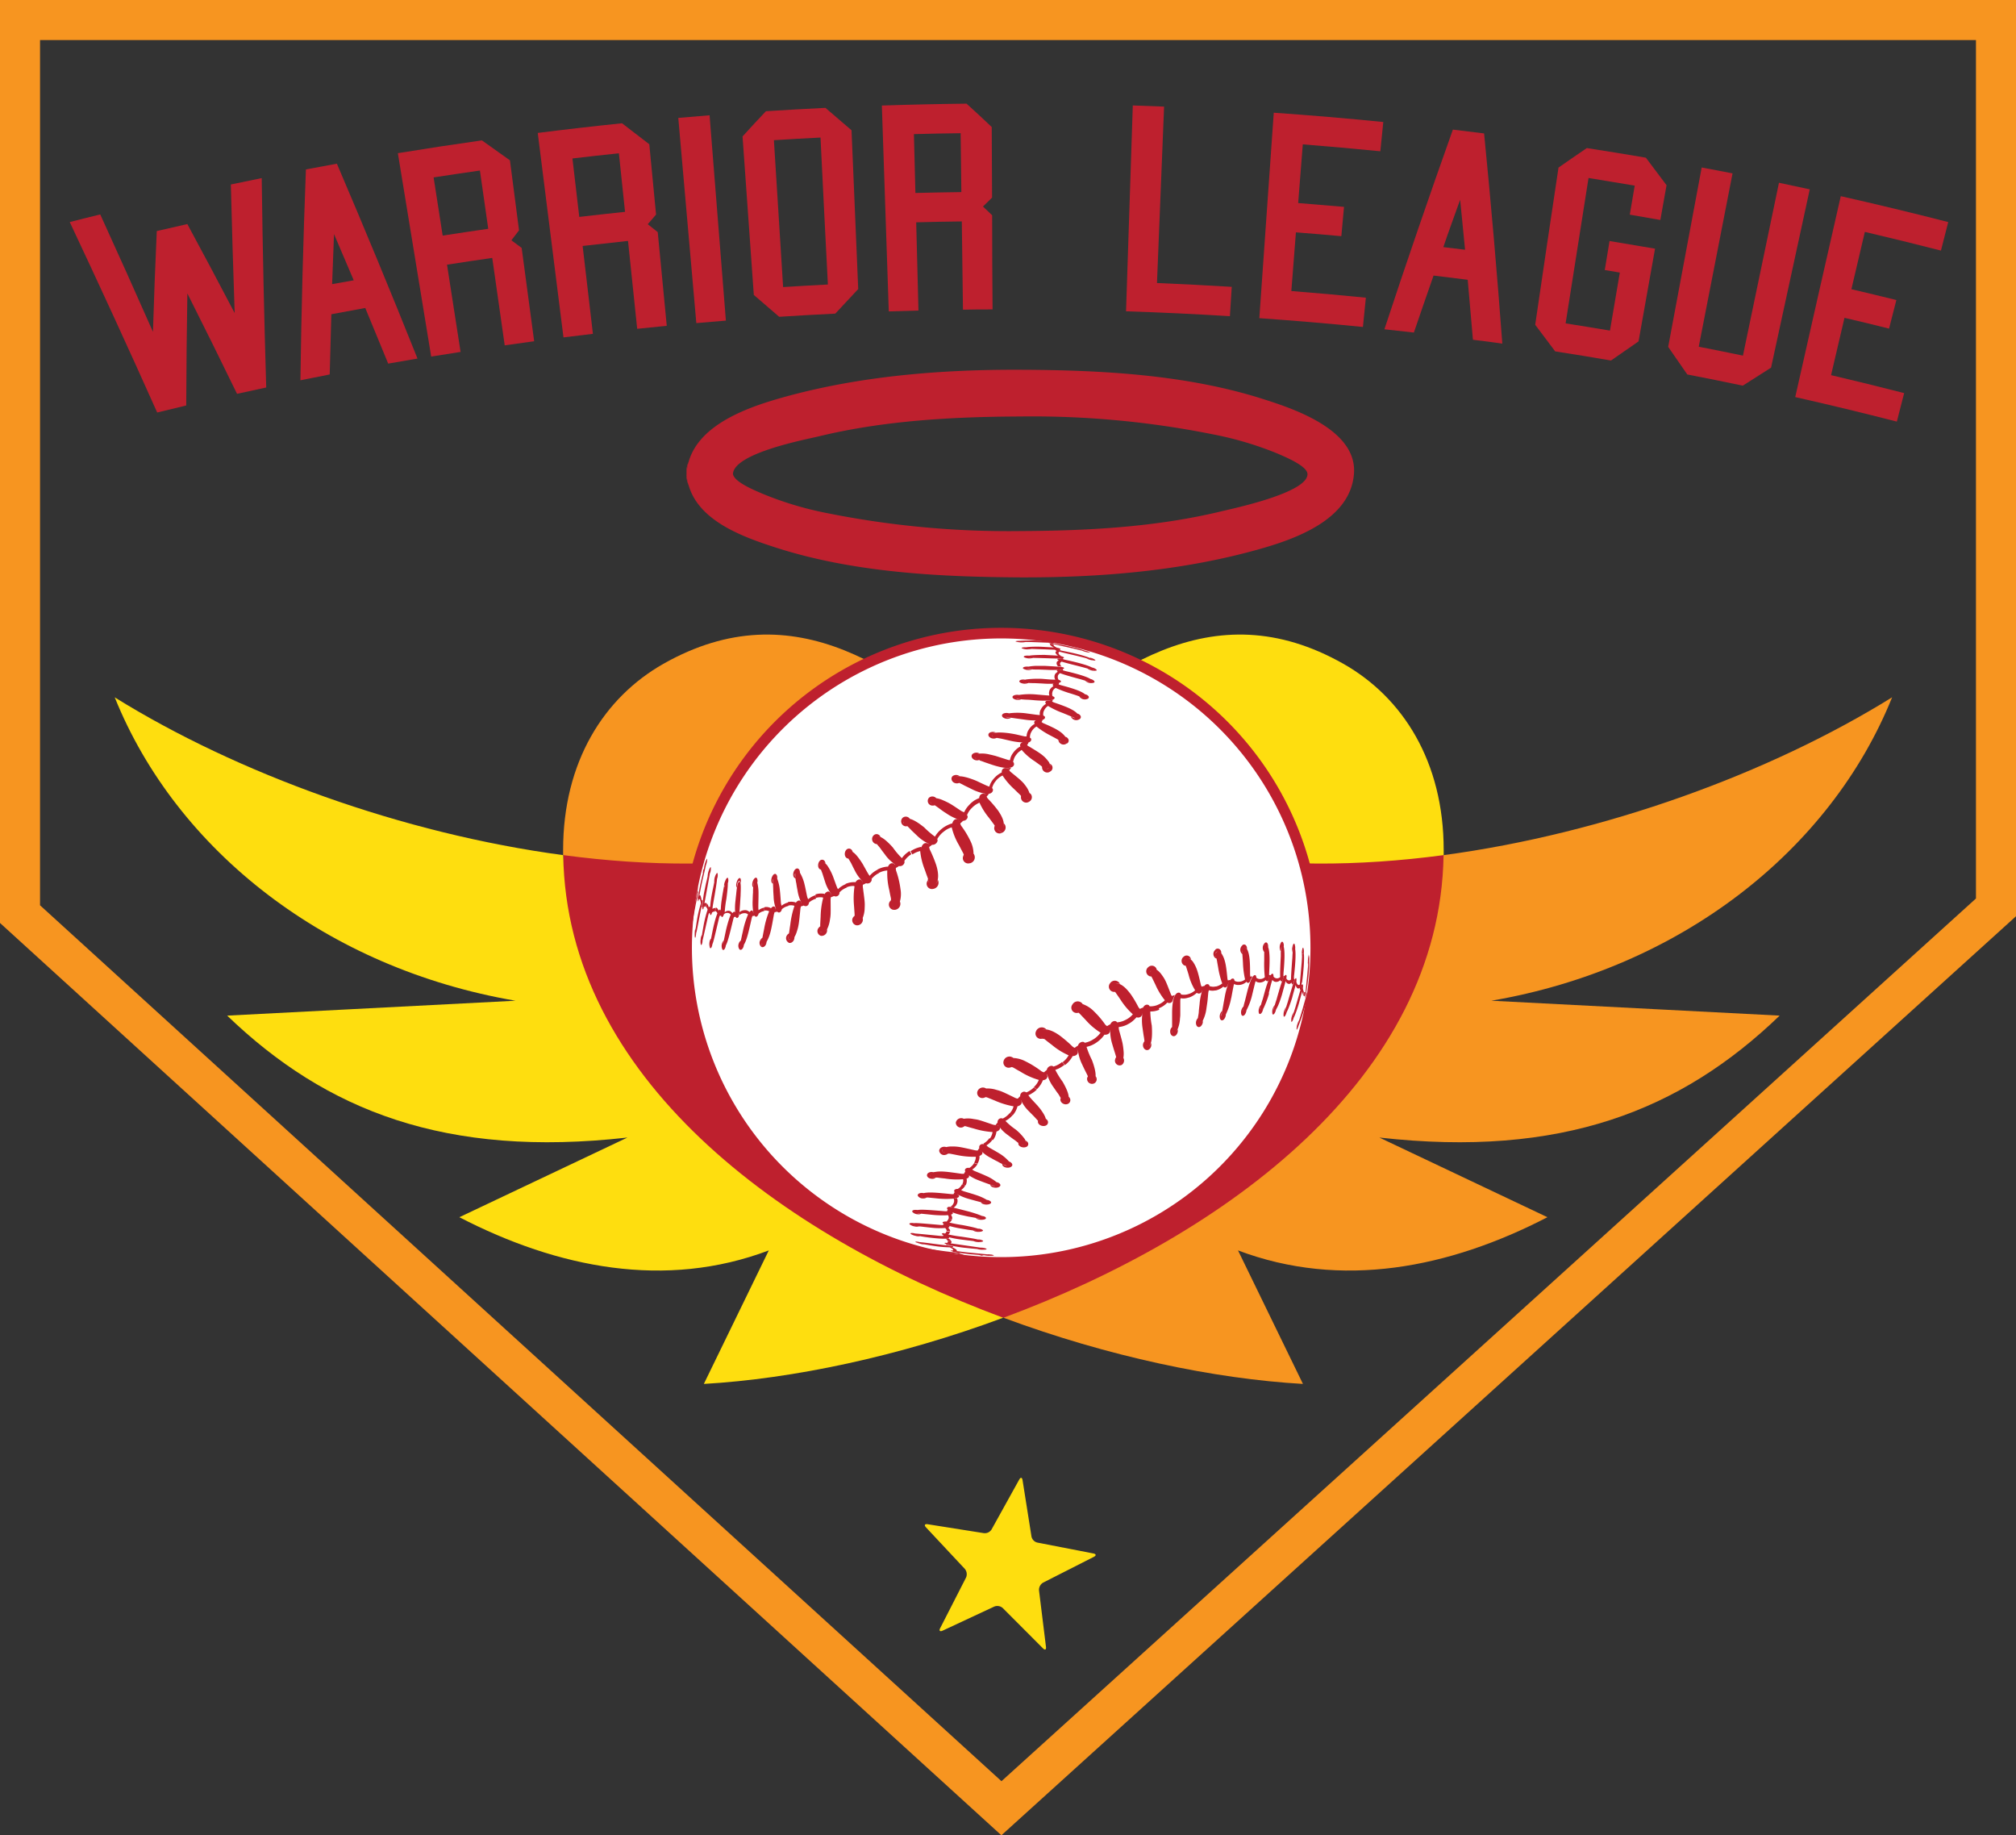 <svg id="Layer_1" data-name="Layer 1" xmlns="http://www.w3.org/2000/svg" xmlns:xlink="http://www.w3.org/1999/xlink" viewBox="0 0 527.74 480.32"><rect x="0" y="0" width="527.74" height="480.32" fill="#333333" stroke="none"/><defs><style>.cls-1,.cls-3,.cls-9{fill:none;}.cls-2{clip-path:url(#clip-path);}.cls-3{stroke:#f79520;stroke-width:10.48px;}.cls-3,.cls-9{stroke-miterlimit:10;}.cls-4,.cls-7{fill:#be202e;}.cls-4,.cls-5,.cls-6{fill-rule:evenodd;}.cls-10,.cls-5{fill:#fede0f;}.cls-6{fill:#f79520;}.cls-8{fill:#fff;}.cls-9{stroke:#be202e;stroke-width:2.78px;}</style><clipPath id="clip-path" transform="translate(613.87 15)"><rect class="cls-1" x="-613.87" y="-15" width="527.74" height="480.32"/></clipPath></defs><polygon class="cls-1" points="262.15 473.24 522.5 237.47 522.5 5.24 5.24 5.24 5.24 239.24 262.15 473.24"/><g class="cls-2"><polygon class="cls-3" points="262.15 473.24 522.5 237.47 522.5 5.24 5.24 5.24 5.24 239.24 262.15 473.24"/><path class="cls-4" d="M-351.21,329.87c-60-13-118.66-63.33-115.17-121.07,34.52-21.92,79.1-26.5,115.17-24.16,35.37.2,83.58,8.77,115.2,24.16,8.19,55.56-57.39,109.89-115.2,121.07" transform="translate(613.87 15)"/><path class="cls-5" d="M-583.85,167.47c16.2,40.23,55.61,71,104.92,79.43l-75.47,3.9c25.9,24.92,57.23,37.26,104.78,31.91l-44,20.85c25.82,13.36,54,18.89,81,8.69l-17,34.94c23.17-1.32,51.08-7.18,78.36-17.32-58.51-21.7-114.3-63-115.17-121.07-41.95-5.62-85.25-21.31-117.47-41.33M-236,208.8c-45,6-88.55.35-115.2-24.16,26.65-24.53,54.7-45.33,89-25.91,15.58,8.83,26.25,25.65,26.25,48.71,0,.45,0,.91,0,1.36" transform="translate(613.87 15)"/><path class="cls-6" d="M-118.55,167.47c-16.2,40.23-55.61,71-104.92,79.43l75.47,3.9c-25.9,24.92-57.22,37.26-104.79,31.91l44,20.85c-25.82,13.36-53.95,18.89-81,8.69l17,34.94c-23.19-1.32-51.08-7.18-78.39-17.32,58.53-21.7,114.31-63,115.2-121.07,41.95-5.62,85.23-21.31,117.46-41.33M-466.38,208.8c45,6,88.54.35,115.17-24.16-26.63-24.53-54.68-45.33-89-25.91-15.56,8.83-26.25,25.65-26.25,48.71,0,.45,0,.91,0,1.36" transform="translate(613.87 15)"/><path class="cls-7" d="M-433.64,111.87c2.64,9.51,14.24,13.65,22.87,16.44,20.3,6.54,42.8,7.68,64,7.8,20.71.07,42-1.66,62.06-7.25,9.92-2.76,24.4-7.83,25.28-19.93.81-11.26-15.23-16.77-23.37-19.36-20.31-6.56-42.8-7.72-64-7.8-20.72-.09-42.06,1.63-62.08,7.22-9.07,2.54-22,7-24.76,17a14.64,14.64,0,0,0-.52,3,15.16,15.16,0,0,0,.51,2.94m34.16-12.74c17.14-4.15,35.11-5.12,52.69-5.19a240,240,0,0,1,50.48,4.68,88.89,88.89,0,0,1,17.11,5.12c1.51.69,7.44,3.06,7.6,5.19.35,4.94-19.55,9.1-22.5,9.82-17.16,4.16-35.11,5.1-52.69,5.18a241.13,241.13,0,0,1-50.51-4.69,88.54,88.54,0,0,1-17.09-5.14c-1.52-.68-7.43-3-7.6-5.17.39-5.42,18.88-8.93,22.51-9.8" transform="translate(613.87 15)"/><path class="cls-7" d="M-434.15,108.92a5.57,5.57,0,0,1,.52-3,14.66,14.66,0,0,0-.52,3" transform="translate(613.87 15)"/><path class="cls-7" d="M-434.15,108.92a14.9,14.9,0,0,0,.51,2.94,5.63,5.63,0,0,1-.51-2.94" transform="translate(613.87 15)"/><path class="cls-8" d="M-303.5,299.76a82.36,82.36,0,0,1-115-18.43,82.37,82.37,0,0,1,18.44-115,82.36,82.36,0,0,1,115,18.45,82.35,82.35,0,0,1-18.44,115" transform="translate(613.87 15)"/><path class="cls-9" d="M-303.5,299.76a82.36,82.36,0,0,1-115-18.43,82.37,82.37,0,0,1,18.44-115,82.36,82.36,0,0,1,115,18.45A82.35,82.35,0,0,1-303.5,299.76Z" transform="translate(613.87 15)"/><path class="cls-7" d="M-432.93,223.38s0,.05,0,.09,0-.18.07-.39c.37-2.5.66-4,.87-5.05v.12l0,.26v0l-.13,1c0-.11.08-.37.16-.79s.15-1,.16-1.22c.46-2.13.47-2.13.43-2.24s-.3.44-1,4.25l-.14.9-.13.85c0,.13,0,.25-.05.34h0c0,.1-.12.86-.18,1.37s-.07.76-.08.87c0-.07,0-.17,0-.26l0,.25s0,0,0,.08c0,.34,0,.38,0,.42a4,4,0,0,0,.12-.86m.92-5.2c0,.07,0,.17-.05.28,0-.11,0-.2.05-.28m-.89,4.55s0,0,0,0c0,.46-.07.76-.07.82s0-.42.08-.85m-.06.76s0,0,0,0,0,0,0,0" transform="translate(613.87 15)"/><path class="cls-7" d="M-432.66,226.77a.77.77,0,0,1-.07.25,19.75,19.75,0,0,0,.43-2.25c.41-2.37.59-3.21.8-4.25.46-2.12.46-2.12.38-2.28l0,0a.87.87,0,0,0-.12.21.24.24,0,0,0,0-.08,6.75,6.75,0,0,0,0-1.35v-.07a1.37,1.37,0,0,0-.08-.31c0-.05-.06-.05-.11,0-.06.34-.09.49-.12.6l.06-.25c.17-1,.24-1.28.9-3.93.11-.44.29-1.15.56-2.12.83-3.08.83-3.08.8-3.15a12.42,12.42,0,0,0-.95,2.85c-.2.7-.2.7-.56,2-.09.38-.28,1.08-.47,2-.1.45-.3,1.39-.43,2.17a1.59,1.59,0,0,1,.06-.3c0-.07,0-.16,0-.25h0a4.45,4.45,0,0,1-.15.61l0,.21a3,3,0,0,0,0,.3,4.63,4.63,0,0,0-.05.65,1.38,1.38,0,0,0,.21-.62s0,.11,0,.2.12-.05.17.22v.05a.2.2,0,0,0,0-.05v.13a6.35,6.35,0,0,1,0,1,36.78,36.78,0,0,0-.87,4l-.15.92-.13.9a2.6,2.6,0,0,1-.05.36h0a6.09,6.09,0,0,0-.2,1.31c0,.35,0,.67,0,1v.05c0,.25,0,.37.05.4a3.44,3.44,0,0,0,.17-1m-.11.27h0m.07-1.53h0c0-.16,0-.32.07-.47-.06.42-.08.61-.11.87a.45.45,0,0,0,0-.11l0,.16s0,0,0,.06c0-.15,0-.3,0-.43a1.65,1.65,0,0,1,0,.21l0-.29h0l0,.15c0,.06,0,.12,0,.2a1.63,1.63,0,0,1,.05-.35m-.07,1.52a1.25,1.25,0,0,1,0-.5,1.79,1.79,0,0,0,0,.5m0-.75Z" transform="translate(613.87 15)"/><path class="cls-7" d="M-431.64,229.32h0s0,0,0,0c0-.15.09-.35.16-.66.42-2,.73-3.9,1.15-5.84s.45-2.06.34-2.23-.13-.09-.33.42a.85.85,0,0,1,.11-.26s0,0,0,0a4.12,4.12,0,0,0-.24-1.17l0-.05,0-.07c-.13-.18-.23-.14-.33-.08.22-1.12.4-2.23.65-3.33.35-1.54.72-3.05,1.05-4.6a4.32,4.32,0,0,0,.33-1.67c-.11-.08-.38.55-.58,1.22a7.08,7.08,0,0,0-.22,1.1c-.05.2-.11.4-.16.61a.49.49,0,0,0,0-.15s0,0-.06,0l-.06.42s0,0,0,0l-.06.34,0,.35c0-.1,0-.2.07-.3l-.07.3h0c-.15.55-.16.65-.46,1.92a38,38,0,0,0-.71,3.93v-.1c0-.22,0-.22,0-.23a3.92,3.92,0,0,1-.13.62,1.27,1.27,0,0,0-.06.24s0,.13.09.22c0-.09,0-.16,0-.35a2.14,2.14,0,0,0,0,1s.1-.05.23-.6a2.5,2.5,0,0,1,.05-.29c0,.14,0,.2-.07.35.14-.1.22-.15.36.1h0s0,0,0,0v.1a2.78,2.78,0,0,1,.2.87,29.82,29.82,0,0,0-1,4.14l-.15.94-.14.94c-.12.76-.15,1-.17,1.11l0-.22c0-.16,0-.32.07-.48s0,0,0-.05l0,0,0,.48c0-.15,0-.33,0-.48a3.8,3.8,0,0,0-.22,1.17,7.86,7.86,0,0,0,0,1.09l0,0h0v.06a1,1,0,0,0,.07.25c.1.11.22-.3.28-1m2.61-18.55a.69.69,0,0,0,0-.23s0,.08,0,.23m-.06-.23a2.43,2.43,0,0,0-.28.66,1.68,1.68,0,0,1,.28-.66m-.84,2.54a1.48,1.48,0,0,1,0,.19c0-.05,0-.12,0-.19m-1.91,16.53,0,0,0,0m.06,0h0s0,0,0,0m.09-.13v0m-.22-.54,0-.36,0,.36a3.44,3.44,0,0,0,0,.35c0-.09,0-.2,0-.32v0Zm0,.56s0-.07,0-.11,0,.09,0,.11" transform="translate(613.87 15)"/><path class="cls-7" d="M-429.46,221.39c.22-1.16.6-3.23,1.28-7,.09-.48.15-.84.18-1.1,0,.08,0,.15,0,.25v0h0a3.56,3.56,0,0,0,.2-1.57c-.15-.14-.45.56-.61,1.09a5.15,5.15,0,0,0-.21,1.25c-.1.5-.22,1-.34,1.48-.16.67-.16.67-.44,2.07a28.48,28.48,0,0,0-.58,4.06c0-.14,0-.29,0-.45s0,0,0-.06a4.15,4.15,0,0,1-.21.88h0a.42.42,0,0,0,.17.16,2.32,2.32,0,0,1,0-.46c0,.57,0,.95.14,1s.14-.11.34-1.16c0,.31-.05.36-.09.59.2-.18.32-.24.55-.08.05-.27.12-.63.18-.92a.42.42,0,0,0-.57,0m1.46-8.13a1,1,0,0,0,0-.53c0,.05.07.19,0,.53m-.07-.54a.64.64,0,0,0-.21.31c.07-.2.14-.31.21-.31" transform="translate(613.87 15)"/><path class="cls-7" d="M-427.34,222.77h0c0-.51.1-.92.56-3.57.55-3.29.74-4.56.55-4.87a.08.08,0,0,0-.13,0c.05-.05.09-.05.13,0s.07.51.06.68a2.48,2.48,0,0,0,.13-1.48c-.17-.21-.51.38-.71,1.05a3.57,3.57,0,0,0-.14,1.28c-.1.51-.19,1-.3,1.52-.15.67-.15.67-.4,2a26.94,26.94,0,0,0-.42,3.76V223s0,0,0,0h0a3.25,3.25,0,0,1-.17.75,4.25,4.25,0,0,0,.15-.59,1.71,1.71,0,0,0,0-.88c-.05,0-.24-.13-.57.73.1-.27.21-.48.25-.57a2.42,2.42,0,0,0-.3-.77,1.5,1.5,0,0,0-.2-.24l-.19.92a1.38,1.38,0,0,1,.4.75s0,0,0,0a29.86,29.86,0,0,0-1.08,4.3l-.18,1-.16.93c0,.25-.05.26-.16.9,0-.18.06-.34.09-.49s0,0,0,0a.08.08,0,0,0-.05.05,2.35,2.35,0,0,0-.27,1,4.11,4.11,0,0,0,0,1.28v0a.6.6,0,0,0,.08.2c.15.19.36-.35.43-1.09,0,.08-.06.17-.1.26.1-.29.35-1.4,1.59-6.93.05-.18.11-.37.17-.56h0a.41.41,0,0,0,.23.1c0-.05,0-.28,0-.67,0,.8.09,1.17.27,1.07s.27-.47.32-.76a.59.59,0,0,0,0,.14.78.78,0,0,1,.75-.24c0-.26.11-.63.17-.91a.82.82,0,0,0-.82.24m1-8.43s0,0,0,0,0,0,0,0m-.22.37s0,0,0-.05-.07.22-.09.25-.07.33-.11.49a2.91,2.91,0,0,1,.18-.69m.12-.23s0,0,0,0,0,0,0,0m-3.77,15.66h0l-.08.72a1.68,1.68,0,0,0,0,.3,2.43,2.43,0,0,1,0-.3c0-.21.05-.48.08-.71m-.07.51s0-.05,0-.07,0,0,0,.07m0,.54a.75.75,0,0,0,.05.16.75.75,0,0,1-.05-.16m.06.2s0,.05.05.05,0,0-.05-.05" transform="translate(613.87 15)"/><path class="cls-7" d="M-424.36,216.93a4.08,4.08,0,0,1,.29-1.31,1.21,1.21,0,0,1-.08.19l-.45,2.54c-.1.56-.15.83-.32,2a21.12,21.12,0,0,0-.28,3.62,1.56,1.56,0,0,0,0-.2v0h0a0,0,0,0,0,0,0,2.65,2.65,0,0,1-.17.69,2.53,2.53,0,0,0,.14-.49,1.74,1.74,0,0,0-.05-.86c-.21-.21-.47.18-.72.75a4.24,4.24,0,0,1,.27-.55c-.08-.12-.15-.27-.24-.38a.9.9,0,0,0-.52-.43l-.17.91c.3.1.42.3.59.6a.06.06,0,0,0,0,0,20.49,20.49,0,0,0-.81,2.63c-.12.45-.13.5-.4,1.73l-.2,1-.18.93c-.05.26-.05.29-.19.9h0c0-.18.07-.34.11-.5h0a.15.15,0,0,0-.07,0,2,2,0,0,0-.33.89,3.16,3.16,0,0,0,.08,1.4c0-.31.07-.72.11-1l-.1,1a.29.29,0,0,0,.06.1c.22.26.51-.25.61-1,.23-.44.5-1.57,1.74-6.86a5.84,5.84,0,0,1,.2-.59,1.24,1.24,0,0,0,.33,0s0-.2-.06-.51c.05.71.22,1,.45.82a1.58,1.58,0,0,0,.38-.91.37.37,0,0,1,0-.11,2.19,2.19,0,0,1-.06.39,1.17,1.17,0,0,1,1-.4,1,1,0,0,1,.81.46s0,0,0,0c-.1.24-.2.49-.31.79a32.05,32.05,0,0,0-1,3.62l-.21,1-.21,1c-.18.87-.25,1.18-.28,1.37l.05-.46c0-.15.09-.3.13-.45a.78.78,0,0,0,0-.09s-.05,0-.08.09h0a1.57,1.57,0,0,0-.38.76,2.12,2.12,0,0,0,.12,1.48h0l0-.41,0,.41c.37.45.81-.32.9-1.08.5-.9.95-2.73,1.95-6.86a4.1,4.1,0,0,1,.2-.59,1.35,1.35,0,0,0,.43,0,2.79,2.79,0,0,1-.1-.39c.13.61.36.81.62.61s.3-.21.42-1.33a1.7,1.7,0,0,1,0,.67,2,2,0,0,1,1.21-.52,1.33,1.33,0,0,1,1.08.32,1,1,0,0,1,.07-.15,22.72,22.72,0,0,0-1.43,4.61l-.23,1-.21,1a2.92,2.92,0,0,1-.1.4.22.22,0,0,0-.1.07,1.49,1.49,0,0,0-.4.61,1.62,1.62,0,0,0,.17,1.62h0c.5.39,1.08-.37,1.14-1.22a.86.86,0,0,1-.11.19c.84-1.27,1.31-3.34,2.15-7.11a4.22,4.22,0,0,1,.2-.6,2.24,2.24,0,0,0,.53-.09l-.09-.2c.26.55.59.58.85.3a1.27,1.27,0,0,0,.32-.63,2.84,2.84,0,0,1,1.46-.67c0-.28.05-.64.09-.91a3.11,3.11,0,0,0-1.55.68,4,4,0,0,1-.07-.7c0-1.22.06-2.41.05-3.63a11.16,11.16,0,0,0-.4-3.19,1.87,1.87,0,0,1,.1.26,1.66,1.66,0,0,0-.12-1.12c-.28-.35-.68,0-.94.49-.34.67-.42,1.65,0,1.9a2.85,2.85,0,0,1,.15-1.31,12.85,12.85,0,0,0-.23,2.69c-.05.55-.05.74-.09,2a14.36,14.36,0,0,0,.19,3.26h-.05a.86.86,0,0,0-.12-.46c-.17-.2-.55-.35-1.15.88a5.42,5.42,0,0,1,.32-.58s0,0,0-.05c-.64-.4-.77-.49-1.37-.45a2.12,2.12,0,0,0-1.28.52c.08-.83.16-2.19.3-4.38,0-.7.17-3-.12-3.46s-.63.36-.64.38a20.76,20.76,0,0,0-.38,2.62c-.08.66-.08.68-.22,2a15.36,15.36,0,0,0,0,3.59,1.72,1.72,0,0,1,0-.24v0h0a1,1,0,0,0-.11-.53c-.19-.21-.41-.09-.69.32,0,0,0,0,.05,0s0,0,0-.05c-.48-.47-.57-.57-1-.62a1.44,1.44,0,0,0-1.05.4s0,.05,0,.06,0,0,0,0a28.74,28.74,0,0,1,.44-3.57c.5-3.74.41-4.46.26-4.67s-.2-.05-.29.06c.09-.1.2-.17.29-.06a1.12,1.12,0,0,1,.12.6,2.24,2.24,0,0,0,.05-1.37c-.22-.28-.56.23-.78.86a2.42,2.42,0,0,0-.12,1.54m-3.57,14.54a3,3,0,0,0,0,.51h0a2.48,2.48,0,0,1,0-.51m0,.5,0,.28a2.66,2.66,0,0,1,0-.28m0,.3a.35.35,0,0,0,.07.15.26.26,0,0,1-.07-.15m.08.16a.11.11,0,0,0,.1,0,.11.11,0,0,1-.1,0m.12,0a.27.27,0,0,0,.13-.1.27.27,0,0,1-.13.1m3.09-.65a2,2,0,0,0-.05.59h0a2.43,2.43,0,0,1,.05-.6m-.05.6a.89.89,0,0,0,.09.31.89.89,0,0,1-.09-.31m4.51-.86,0,.18a1.59,1.59,0,0,0,0,.26,2.26,2.26,0,0,1,.08-.44m-.13,1.36.06-.6h0a1.46,1.46,0,0,1,0-.29,1.46,1.46,0,0,0,0,.29l0-.45v-.2s0,0,0-.07a1.74,1.74,0,0,1,.07-.29,3.69,3.69,0,0,0-.11.56l0,.46a.83.83,0,0,0,.15.34.6.6,0,0,1-.15-.34c0,.19,0,.4-.06.6m.29-.23s0,0,0,0,0,0,0,0m.36-.05a.47.47,0,0,0,.09-.06.47.47,0,0,1-.09.06m-.23.08h0m.11,0a.08.08,0,0,1,.07,0,.08.08,0,0,0-.07,0m.25-.15s.06-.05.1-.1-.07.06-.1.1m3.66-17.11a.06.06,0,0,0,0,0l0,0a0,0,0,0,0,0,0m-.12-.1,0,0,0,0m-.13,0h0m-.1,0-.06,0,.06,0m-.1.05-.07.06.07-.06m-.09.09-.13.18a.8.8,0,0,1,.13-.18m1.09,8.34v0m0-.16s0-.07,0-.09,0,.06,0,.09m-1.47.32a1.51,1.51,0,0,0,0-.31s0,0,0,0a1.07,1.07,0,0,1-.06.44.64.64,0,0,0,.05-.17m-4.75.15a1.76,1.76,0,0,1-.12.5c0-.14.08-.25.11-.4a.51.51,0,0,1,0-.1m-2.53-8.58a.48.48,0,0,1,.11-.17,1,1,0,0,0-.11.17" transform="translate(613.87 15)"/><path class="cls-7" d="M-420.06,214.9c-.24-.31-.62.11-.85.66-.29.71-.33,1.51-.08,1.74.1-1,.1-1.07.29-1.4,0-.09.29-.54.55-.2a.88.88,0,0,1,.12.46,1.83,1.83,0,0,0,0-1.26" transform="translate(613.87 15)"/><polygon class="cls-7" points="194.69 247.12 194.68 247.13 194.69 247.12 194.69 247.12"/><path class="cls-7" d="M-412.53,223.49l.07-.15a22.2,22.2,0,0,0-1.37,4.72l-.2,1-.19,1a4,4,0,0,1-.09.4c-.05,0-.08.05-.14.09a1.56,1.56,0,0,0-.39.51,1.38,1.38,0,0,0,.26,1.74l.07-1a.5.5,0,0,0,.44.36.43.43,0,0,1-.44-.36c0,.32,0,.72-.07,1,.67.35,1.36-.47,1.37-1.32a1.49,1.49,0,0,1-.58.61,2.09,2.09,0,0,0,.76-.92c.82-1.56,1.08-3,1.75-6.82a3.55,3.55,0,0,1,.2-.63,3.19,3.19,0,0,0,.64-.12,3,3,0,0,1-.29-.47c.4.79.86.82,1.22.47a1.33,1.33,0,0,0,.33-.75l0,.09a3.56,3.56,0,0,1,1.67-.83v-.93a4.57,4.57,0,0,0-1.77.86,5.17,5.17,0,0,1-.16-.68c-.09-1.12-.15-2.23-.28-3.35a11.4,11.4,0,0,0-.71-3.09,1.25,1.25,0,0,0-.18-1c-.37-.47-.82-.05-1,.27-.46.71-.5,1.87.07,2.07-.09-.92-.1-1,.08-1.38a.94.94,0,0,1,.2-.26.78.78,0,0,0-.2.26c-.1.21-.1.21,0,2.75,0,.09,0,.56.1,1.93a10.1,10.1,0,0,0,.65,3.39l-.08-.15a.06.06,0,0,0,0,0h-.06s0,0,0,0a.77.77,0,0,1,0,.4.11.11,0,0,1,0-.05,1.12,1.12,0,0,0-.16-.77c-.3-.34-.78-.05-1.07.38l-.28.51c.14-.26.26-.47.32-.57s0,0,0,0a2.44,2.44,0,0,0-1.71-.28l-.09.91a2.06,2.06,0,0,1,1.35.18m-2,7.77s0,.09,0,.15a.76.76,0,0,1,0-.15m0,.2a1.05,1.05,0,0,0,0,.3,1.09,1.09,0,0,1,0-.3m.55.66h0m-.5-.66,0-.35V231c.05-.17.11-.36.15-.55h0a6.09,6.09,0,0,0-.19,1m4-16.66a.33.33,0,0,0,0-.06.33.33,0,0,1,0,.06m-.11-.15a.33.33,0,0,0-.13-.11s.05,0,.07,0,0,0,.06.07m-.22-.15a.39.39,0,0,0-.15,0,.39.39,0,0,1,.15,0m-.23,0a.37.37,0,0,0-.16.09.37.37,0,0,1,.16-.09m1.9,8.13s0-.05,0-.07,0,.06,0,.07m0,0a.81.81,0,0,1,0,.15,1.14,1.14,0,0,0,0-.15" transform="translate(613.87 15)"/><path class="cls-7" d="M-405.91,222.12a23.38,23.38,0,0,0-1.07,4.76l-.15,1-.14,1c0,.15-.06.28-.08.42l-.14.1v.46h0v-.47a1.25,1.25,0,0,0-.35.37,1.31,1.31,0,0,0,.4,1.92c0-.31,0-.72,0-1a1.15,1.15,0,0,1-.07-.33,1.09,1.09,0,0,0,.07.33v0a2,2,0,0,1,0-.73c0,.21,0,.51,0,.73h0l0,1.05c.75.29,1.59-.51,1.53-1.47h0a6.53,6.53,0,0,0,.63-1.44c.5-1.55.57-2.22.94-6a2.69,2.69,0,0,1,.16-.62c.12,0,.36-.09.71-.21,0,0,0,0,0,0a.86.86,0,0,1-.17-.17.84.84,0,0,0,1.34,0,1.66,1.66,0,0,0,.21-.62h0a5,5,0,0,1,1.83-1c0-.27-.08-.63-.1-.92a5.14,5.14,0,0,0-1.94,1.06,2.55,2.55,0,0,1-.27-.66c-.24-1.06-.42-2.13-.68-3.18a10.84,10.84,0,0,0-1.22-3.1v0a1.4,1.4,0,0,0-.22-.85c-.46-.56-1-.11-1.2.2-.51.75-.46,1.95.27,2.13-.19-.82-.23-1-.08-1.32a10.83,10.83,0,0,0,.29,2.65c.08.59.11.76.33,1.92a10.23,10.23,0,0,0,1,3.12l-.05,0v0l0,0a1.21,1.21,0,0,0-.16-.36c-.47-.61-1.18.25-1.18.26s-.14.24-.22.35a2.76,2.76,0,0,0,.14-.25l0-.05a3.62,3.62,0,0,0-2.07-.1v.93a3.13,3.13,0,0,1,1.62,0m-1.62,8.06s0,.06,0,.11a.37.37,0,0,1,0-.11m.06.49a.86.86,0,0,0,.61.33.59.59,0,0,1-.61-.33m3-17.41a.84.84,0,0,0-.36-.25.68.68,0,0,1,.16.06,1.17,1.17,0,0,1,.2.19m-.4-.26-.06,0,.06,0m-.16,0h0m-.14,0h0m-.15.07s0,0,0,0,0,0,0,0m-.16.15Zm3.45,7.85a1.21,1.21,0,0,0,0-.2,1.09,1.09,0,0,1,0,.2m-1.61.67s0,0,0,0,0,0,0,0m-.4-.39a.74.74,0,0,1,0,.33.24.24,0,0,1,0-.08,1.29,1.29,0,0,0,0-.25" transform="translate(613.87 15)"/><path class="cls-7" d="M-398.39,220a21.66,21.66,0,0,0-.66,4.9l-.06,1.1-.05,1a3.44,3.44,0,0,1,0,.45.39.39,0,0,0-.15.11.75.75,0,0,0-.2.2,1.3,1.3,0,0,0,.51,2.15h0a1.43,1.43,0,0,0,1.62-1.68h0l0,0a7.75,7.75,0,0,0,.76-2.48c.22-1.31.22-1.31.18-5.28a2.93,2.93,0,0,1,.09-.67,7.36,7.36,0,0,0,.8-.29h0l-.15-.1a1,1,0,0,0,1.51-.38,1.25,1.25,0,0,0,.08-.64.54.54,0,0,1,0,.15,5.14,5.14,0,0,1,1.92-1.26c-.08-.29-.17-.65-.23-.91a6.22,6.22,0,0,0-2.08,1.33c-.21-.3-.21-.3-1.28-3.25a14.78,14.78,0,0,0-1.46-2.84,2.49,2.49,0,0,0-1-.88l.15.06a.94.94,0,0,1,.32.23,1.48,1.48,0,0,0-.23-.67.8.8,0,0,0-1.32,0c-.57.68-.55,2.08.36,2.24.15.45.34.87.48,1.33s.47,1.47.6,1.87a10,10,0,0,0,1.51,3s0,0-.06,0,0,0,0,0a.8.8,0,0,1,.06.61,1.06,1.06,0,0,0-.17-.79c-.54-.73-1.29.13-1.3.14a3,3,0,0,0-.2.32l0-.07,0-.06a4.57,4.57,0,0,0-2.37.15l.1.92a3.73,3.73,0,0,1,1.84-.13m-.92,8.51a.55.55,0,0,1,0-.22.52.52,0,0,0,0,.22m0,.09a.88.88,0,0,0,.1.26,1.06,1.06,0,0,1-.1-.26m.16.31a.83.83,0,0,0,.61.21.61.61,0,0,1-.61-.21m.7.21h0m.76-.48s0-.08.06-.1,0,.06-.06.1m3.51-10.3a.81.81,0,0,0-.11-.27.81.81,0,0,1,.11.27m-4.09-7.57h0m-.88.55a1,1,0,0,1,.1-.18,1.05,1.05,0,0,0-.15.68.72.72,0,0,1,.05-.5" transform="translate(613.87 15)"/><path class="cls-7" d="M-390.18,217a21.53,21.53,0,0,0-.13,5.05l.08,1.11.07,1.06a3.49,3.49,0,0,1,0,.46l-.12.11s0,0,0,0c.05.16.1.35.15.52h0c-.05-.18-.1-.37-.15-.53l-.06.06a1.35,1.35,0,0,0,.71,2.33h0a1.52,1.52,0,0,0,1.59-1.92h0a7.25,7.25,0,0,0,.52-2.64c.06-1.38.05-1.47-.47-5.38a2.58,2.58,0,0,1,0-.68,7.93,7.93,0,0,0,.83-.4h0l-.19-.09a1.12,1.12,0,0,0,1.62-.56,1.22,1.22,0,0,0-.06-.84.76.76,0,0,1,.1.33,5.93,5.93,0,0,1,1.93-1.51c-.11-.26-.26-.62-.36-.88a6.33,6.33,0,0,0-1.41.92,7.23,7.23,0,0,0-.68.68,1.56,1.56,0,0,0,.17.18c-.41-.38-.48-.53-2-3.27-.47-.73-.6-.93-.89-1.32-1.07-1.49-1.75-1.94-2.21-2a.87.87,0,0,1,.49.2,1.38,1.38,0,0,0-.21-.48.92.92,0,0,0-1.5-.06c-.62.7-.47,2.17.59,2.26.24.42.51.82.73,1.25s.32.68.89,1.77a10.54,10.54,0,0,0,2,2.84l-.06,0,0,0a.78.78,0,0,1,.14.51,1.15,1.15,0,0,0-.18-.56c-.53-.71-1.16-.21-1.4,0a1.36,1.36,0,0,0-.25.36,5.63,5.63,0,0,0-2.62.45l.23.91a4.29,4.29,0,0,1,2-.36m.06,8.88a.94.94,0,0,1-.08-.38,1.27,1.27,0,0,0,.08.38m.05.07s0,0,0,0,0,0,0,0m.1.15a.93.93,0,0,0,.33.2.51.51,0,0,1-.33-.2m1.65-.37,0-.08,0,.08M-392,208.16a.92.92,0,0,0-.14.44.88.88,0,0,1,.14-.44m-.13.68v-.15a.66.66,0,0,0,0,.26.3.3,0,0,1,0-.11" transform="translate(613.87 15)"/><path class="cls-7" d="M-381.6,212.82a18.41,18.41,0,0,0,.52,5.13l.21,1.11.23,1.07a2.37,2.37,0,0,1,0,.46,1,1,0,0,1-.13.16s-.05.08-.08.09a1.38,1.38,0,0,0,1.08,2.28h0l-.45-1.07a.73.73,0,0,1-.2-.25,1,1,0,0,0,.2.25c-.08-.2-.2-.46-.28-.66l0-.14v-.06a.73.73,0,0,0,0,.2l.28.66c.14.32.33.73.45,1.07a1.58,1.58,0,0,0,1.48-2.18h0c0,.06-.05.12-.06.18a7.29,7.29,0,0,0,.21-3.41,24.07,24.07,0,0,0-1.16-4.87,2.61,2.61,0,0,1-.06-.68,8.74,8.74,0,0,0,.83-.5l0,0s-.17,0-.37-.13a1.24,1.24,0,0,0,1.8-.77,1.08,1.08,0,0,0-.16-.75,1.12,1.12,0,0,1,.14.29,6.09,6.09,0,0,1,1.84-1.75c-.16-.24-.36-.58-.5-.83-.14.09-.37.25-.64.46a6.43,6.43,0,0,0-1.36,1.41,20.15,20.15,0,0,1-2.37-2.8c-1.24-1.39-2.77-2.83-3.82-2.88h.09a1.3,1.3,0,0,1,.52.14,1.12,1.12,0,0,0-.15-.26,1.07,1.07,0,0,0-1.63-.2,1.34,1.34,0,0,0,.67,2.31h.13c.31.39.65.74.93,1.13s.3.43,1.22,1.63a9.9,9.9,0,0,0,2.64,2.57.1.1,0,0,1-.07,0,.15.15,0,0,1-.07,0s0,0,0,0a.25.25,0,0,1,.07.08.86.86,0,0,0-1.26-.21,1,1,0,0,0-.15.13,2.29,2.29,0,0,0-.57,1.13c.08-.27.13-.49.13-.5a.08.08,0,0,0,0-.06,6.5,6.5,0,0,0-2.75.8l.36.88a5.64,5.64,0,0,1,2.17-.66m1.17,8.92-.08-.24.08.24m1.83-.14,0,.06,0-.06m-1.31.57-.11,0,.11,0m.19,0h0m1.22-.77c.05-.08.07-.14.12-.21s-.07.13-.12.21m1.28-11.47h0m-7.55-4.86a.53.53,0,0,1-.06-.49s0,0,0,0a1,1,0,0,0,.05.53m.08-.84v0m5.29,7.38a1,1,0,0,0-.12-.32.63.63,0,0,1,.12.32" transform="translate(613.87 15)"/><path class="cls-7" d="M-373,207.59h0a18.06,18.06,0,0,0,1.21,5l.37,1.07.37,1a2.42,2.42,0,0,1,.13.46s0,0,0,0a.6.6,0,0,0-.12.17l.29.49v0a2.66,2.66,0,0,1-.08-.33,1.67,1.67,0,0,0,.23.57l-.12-.16,0,0h0l0,0-.28-.46a.24.24,0,0,0-.05.1,1.38,1.38,0,0,0,1.42,2.14h0l-.62-1h0l.62,1a1.63,1.63,0,0,0,1.24-2.42s0,.07,0,.09a1.89,1.89,0,0,1-.52,1c.62-.68.95-2.25.11-4.94a34.06,34.06,0,0,0-1.68-4.05,2.53,2.53,0,0,1-.15-.66c.15-.11.44-.3.81-.61v0l-.3,0a1.36,1.36,0,0,0,1.7-1.1,1.36,1.36,0,0,0-.19-.53l-.1-.1c.1.06.12.13.19.27a6.37,6.37,0,0,1,1.49-1.78l.18-.14a6,6,0,0,1,2.1-1.14v-.07a16.91,16.91,0,0,0,1.93,4.75l.52,1,.53,1a6.61,6.61,0,0,1,.42,1.05l.31.39-.31-.39c-.08-.21-.14-.41-.21-.61,0,0,0,0,0,0a0,0,0,0,1,0,0,1.21,1.21,0,0,0-.1.19h0a.18.18,0,0,1,0,.08,1.4,1.4,0,0,0,1.63,2l.11,0-.78-.92h0l.77.92a1.59,1.59,0,0,0,1.05-2.3.67.67,0,0,0-.14-.19,7.7,7.7,0,0,0-.91-3.51,22.72,22.72,0,0,0-2.33-3.81h0a3.41,3.41,0,0,1-.24-.6,9.57,9.57,0,0,0,.71-.66h0l-.24,0c1.31,0,1.51-.92,1.46-1.18a1,1,0,0,0-.19-.39.56.56,0,0,0-.22-.21.69.69,0,0,1,.26.25,5.12,5.12,0,0,1,1.21-1.82l.15-.15a5.9,5.9,0,0,1,1.9-1.28A17.37,17.37,0,0,0-355,199l.66.88.63.85c.11.15.16.24.25.37a0,0,0,0,1,0,0,.62.62,0,0,0-.09.19c.11.1.29.23.4.34-.11-.11-.29-.23-.4-.34a.19.19,0,0,1,0,.07,1.38,1.38,0,0,0,1.84,1.67l.1,0-1.11-1-.16-.16.1.1,1.17,1a1.51,1.51,0,0,0,.83-2.09,1,1,0,0,0-.31-.36s0,.06,0,.07a1.78,1.78,0,0,1-.24,1.09c.38-.64.41-1.86-.81-3.84-.28-.45-.43-.66-.55-.83a35.18,35.18,0,0,0-2.58-3,1.59,1.59,0,0,1-.32-.55,6.83,6.83,0,0,0,.58-.67h-.37c1.42-.05,1.52-1,1.42-1.22,0-.1-.09-.17-.11-.22l-.09-.12a4.57,4.57,0,0,1,.92-1.79l.11-.14a5,5,0,0,1,1.7-1.34h0a18.27,18.27,0,0,0,3.05,3.56l.74.72.75.72.29.32h0c0,.09,0,.15,0,.2h0a.11.11,0,0,0,0,.06,1.37,1.37,0,0,0,2.08,1.31l-.93-.63-.19-.11.17.1h0c.29.2.66.45.95.63a1.34,1.34,0,0,0,.61-1.85,1.28,1.28,0,0,0-.44-.44s0,.05,0,.08h0a6.36,6.36,0,0,0-.92-1.81c-.91-1.25-1.26-1.54-4-3.77a2.63,2.63,0,0,1-.41-.46,5.21,5.21,0,0,0,.5-.66s0,0,0,0a5.22,5.22,0,0,1-1.18.08l0,.05.06,0a1.11,1.11,0,0,0-1,.14,1,1,0,0,0-.28,1.11l0-.11a.2.2,0,0,1,0-.07s0,0,0,0a6.47,6.47,0,0,0-2.14,1.65.34.34,0,0,0-.08.09,5.33,5.33,0,0,0-1.09,2c.31.08.46.1.57.14-.11,0-.3-.07-.57-.14s-.34-.07-3.4-1.52c-1.3-.54-4.39-1.69-5.39-.94a.82.82,0,0,1,.23-.14,1.38,1.38,0,0,1,.8-.12,1.52,1.52,0,0,0-1.78-.08c-.77.61-.24,1.83.87,1.94a1.37,1.37,0,0,0,.77-.12,14.36,14.36,0,0,1,1.32.66l1.9.93a12.76,12.76,0,0,0,3.71,1.26h-.15a.08.08,0,0,0-.05.05.82.82,0,0,1,.41.29,1.43,1.43,0,0,0-.23-.2,1.08,1.08,0,0,0-1.17,0,1.19,1.19,0,0,0-.47,1.12.28.28,0,0,0,0-.08v-.06a9.18,9.18,0,0,0-1.26.62,7.22,7.22,0,0,0-1.21,1,.23.23,0,0,0-.07.09,6.36,6.36,0,0,0-1.41,2,3.57,3.57,0,0,1-.76-.33c-1-.64-1.94-1.32-2.95-1.91a18.16,18.16,0,0,0-1.83-.89,6.66,6.66,0,0,0-1.77-.54,1.38,1.38,0,0,0-1.84-.18,1.22,1.22,0,0,0,.83,2.11,1.2,1.2,0,0,0,.6-.09c.2.13.45.3,1.2.84.38.29,1.35,1,1.71,1.19a12.84,12.84,0,0,0,3.45,1.74l-.08,0h0s0,0-.05,0a1.18,1.18,0,0,1,.33.27,1,1,0,0,0-1.43-.2,1.63,1.63,0,0,0-.54,1.2,1.65,1.65,0,0,0,0-.24s0-.05,0-.06a8.3,8.3,0,0,0-2.33,1.11l-.37.29a.87.87,0,0,1-.1.08,7.26,7.26,0,0,0-1.72,2,22.62,22.62,0,0,1-2.82-2.42c-1.46-1.18-3.28-2.4-4.41-2.3l.08,0a1.33,1.33,0,0,1,.55.07.11.11,0,0,1,0-.05,1.27,1.27,0,0,0-1.83-.26,1.3,1.3,0,0,0,.71,2.25,1,1,0,0,0,.47-.05c.18.15.4.38,1,1,.46.46.53.52,1.5,1.44a11.39,11.39,0,0,0,3.07,2.16s0,0,0,0l-.06.05,0,0a.65.65,0,0,1,.29.4.93.93,0,0,0-.1-.2,1,1,0,0,0-1.47-.16,1.72,1.72,0,0,0-.56,1.1,2,2,0,0,1,0-.27.22.22,0,0,0,0-.09,7.49,7.49,0,0,0-2.82,1.16l.5.83a6.11,6.11,0,0,1,2.22-.93m2.92,9.07h0m8.83-7.19s0,0,0,.05,0,0,0-.05m.23.21a.54.54,0,0,0,.16.1.79.79,0,0,1-.16-.1m-.13-.1.09.09-.09-.09m8.06-7.79s.06.06.09.1l-.07-.06s0,0,0,0m.29.27a1.26,1.26,0,0,0,.26.14.67.67,0,0,1-.26-.14m-.38-.43c-.07-.14-.15-.29-.22-.41.06.1.12.22.22.41m7.69-7.4a1.24,1.24,0,0,0,.67-.24.94.94,0,0,1-.67.24m-4.46-7.82a1.61,1.61,0,0,0-.39-.31.76.76,0,0,1,.39.31m3.42,7.21.24.16h0Zm.66.54.08,0-.08,0m-.77-.85.36.47a5.32,5.32,0,0,0-.36-.47m-7.83-2.25,0,0,0,0m-9.71-1.89a.56.56,0,0,1,.07-.56.62.62,0,0,0,.14.85.69.69,0,0,0,.17.11.58.58,0,0,1-.38-.4m.22-.72a1.17,1.17,0,0,0-.15.16,1.1,1.1,0,0,1,.15-.16m11.64,13.76h0m.19,0a2.24,2.24,0,0,0,.26-.1l-.26.1m.57-.34a.1.1,0,0,0,.06-.05.1.1,0,0,1-.06.05m-.11.13-.11.06.11-.06m-18.52-8v0m-.11.12a.77.77,0,0,0-.15.26,1,1,0,0,1,.15-.26m-.19.57a.79.79,0,0,1,0-.3.71.71,0,0,0,.18.71s.07.06.11.1a.64.64,0,0,1-.33-.51m1.08-.92h0m6.56,6a.36.36,0,0,0,0,.11,1.33,1.33,0,0,0-.06-.12s0,0,0,0m2.23,10h0m1.38-1.17h0m-5.63-7.86h0Zm-12.07-1.55-.06,0,.06,0m-.31.2a0,0,0,0,1,0,0,0,0,0,0,0,0,0m-.17.24a.44.44,0,0,0-.05.15.44.44,0,0,1,.05-.15m-.09.29v0a.71.71,0,0,0,.12.51l0,0a.56.56,0,0,1-.15-.5m.76,1.06.08.05-.08-.05" transform="translate(613.87 15)"/><path class="cls-7" d="M-357.52,184a14.68,14.68,0,0,1,1.39.48l2,.68c5.8,1.9,5.86-.06,5.66-.43a.25.25,0,0,0,0-.08.89.89,0,0,0-.37-.33l.18.13a4.12,4.12,0,0,1,.65-1.7l.1-.12a4.87,4.87,0,0,1,.66-.76c.25-.22.54-.39.8-.59l0-.05a15.18,15.18,0,0,0,3.45,3l.82.59.8.58a2.62,2.62,0,0,1,.3.28.73.73,0,0,0,0,.16l.45.21h0l-.45-.21a.27.27,0,0,1,0,.09,1.36,1.36,0,0,0,2.14,1l-.73-.37.73.35a1.12,1.12,0,0,0,.4-1.63,1.28,1.28,0,0,0-.52-.41,1.23,1.23,0,0,1,.12.72,2.38,2.38,0,0,0-.58-1.45c-1.11-1.46-2.23-2.12-4.93-3.75A1.71,1.71,0,0,1-345,180a4.41,4.41,0,0,0,.37-.62h0l-.18,0c1.17-.31.85-1.05.85-1.07v0a1.07,1.07,0,0,0-.38-.29l.08,0a2.9,2.9,0,0,1,.4-1.51l.07-.13a3.45,3.45,0,0,1,1.25-1.24s0,0,0,0a21,21,0,0,0,3.7,2.38l.87.46.82.45a2.39,2.39,0,0,1,.34.21s0,0,0,0a.78.78,0,0,0,0,.13c.12.05.31.11.46.18l-.41-.3a3.29,3.29,0,0,0,.76.42l-.35-.12s0,0,0,0l-.43-.16v.08a1.38,1.38,0,0,0,2.15.71l-1.17-.43h0l.23.08a.92.92,0,0,0,.73-.43.85.85,0,0,1-.73.43l1,.36a.87.87,0,0,0,.31-1.25,1.14,1.14,0,0,0-.67-.5s0,0,0,.05a1.22,1.22,0,0,1,.07.17.57.57,0,0,0-.12-.23c-1.11-1.52-3.07-2.38-5.77-3.56a2.94,2.94,0,0,1-.47-.31,6.25,6.25,0,0,0,.3-.55v0a4.09,4.09,0,0,1-.75.15c1.73-.22,1.32-1,1.32-1a1.19,1.19,0,0,0-.65-.37,1.07,1.07,0,0,1,.25.07,2,2,0,0,1,.19-1.3l.05-.11a2.79,2.79,0,0,1,1-1.1h0l.2.13a22.64,22.64,0,0,0,3.71,1.74l.88.36.85.36c1.14.47,1.33.55,1.47.59l-.14,0-.47-.13h0c-.16-.09-.31-.18-.47-.25a.49.49,0,0,0,0,.12h0a.1.1,0,0,0,0,0,1.53,1.53,0,0,0,2.18.56l-1-.28h0l1,.28a.64.64,0,0,0,.21-1,1.16,1.16,0,0,0-.77-.47h0a.34.34,0,0,1,.08.09c-1-1.24-3.74-2.16-6.17-3-.16-.06-.32-.16-.51-.25a1.94,1.94,0,0,0,.21-.47h0l-.06,0a5.55,5.55,0,0,1-1,.16s0,0,0,0a.91.91,0,0,1,.44.08s0,0-.06,0a1.87,1.87,0,0,0-.77,0c-.06,0-1,.22-.22,1a.41.41,0,0,1-.15-.14h0a3.23,3.23,0,0,0-1.29,1.36l-.08.13a2.2,2.2,0,0,0-.22,1.41c-.44,0-1-.08-3.61-.44a17.38,17.38,0,0,0-4.49,0h0a2.19,2.19,0,0,0-1.29,0c-.74.27-.69.93.1,1.27a2,2,0,0,0,1.75-.1c-1-.08-1.18-.1-1.39-.3.12.1.43.15,2.85.49l2.07.28a17.54,17.54,0,0,0,3.93.17l-.3,0h0s0,0,0,0a1.08,1.08,0,0,1,.47.13l-.16-.07a1.47,1.47,0,0,0-1,0,.53.53,0,0,0-.27.87l0,0a4.43,4.43,0,0,0-1.57,1.53,1,1,0,0,1-.1.16,3.31,3.31,0,0,0-.46,1.6,2.27,2.27,0,0,1-.52,0c-1-.2-2-.49-3.08-.67-.77-.13-1.15-.18-1.17-.18-2.91-.37-3.77,0-3.93,0a.92.92,0,0,0-.28.19.3.3,0,0,0,.05-.07,1.74,1.74,0,0,1,.85-.29,1.92,1.92,0,0,0-1.49,0c-.74.39-.5,1.2.41,1.51a1.82,1.82,0,0,0,1.33-.1c.52.1,1,.15,1.56.29l2,.46a17,17,0,0,0,3.68.45h0a.12.12,0,0,1,0,0,1.16,1.16,0,0,0-.78.12c-.51.35-.35.86-.15,1.22a2.28,2.28,0,0,1-.14-.22.11.11,0,0,0,0-.06l0,0a5.43,5.43,0,0,0-1.84,1.63.21.21,0,0,0-.06.08,4.14,4.14,0,0,0-.79,1.86,2.18,2.18,0,0,1-.57-.08l-3.13-1a3.39,3.39,0,0,0-.43-.11c-.54-.15-1-.24-1.26-.3a8,8,0,0,0-3.15-.16,1.84,1.84,0,0,1,.55-.1,1.67,1.67,0,0,0-1.62,0c-.8.46-.46,1.48.57,1.76a1.66,1.66,0,0,0,1.16-.14m21.48-4.9a.93.93,0,0,0,.36.06,1.17,1.17,0,0,1-.36-.06m-.25-.12a1,1,0,0,0,.21.11.71.71,0,0,1-.21-.11m1.41-.76a1,1,0,0,0,0-.17,1,1,0,0,1,0,.17m0,.19v0m1.92-5.66.18.07-.18-.07m.28.09.24,0-.24,0m.84-1a.58.58,0,0,1,.05.66.6.6,0,0,0-.05-.66m.05.67a.71.71,0,0,1-.62.3.78.78,0,0,0,.62-.3m-18.58-.78a.5.5,0,0,0-.18.09l.18-.09m-.25.13s-.09.07-.11.12a.65.65,0,0,1,.11-.12m-.15.16a.94.94,0,0,0,0,.16.94.94,0,0,1,0-.16m-.05.18a1.8,1.8,0,0,0,.06.22c0-.08-.05-.15-.06-.22m6.33,5.66a.83.83,0,0,1,.13.07l-.13-.07m-.3,0h0m-9.53-.55a.24.24,0,0,1-.05.1.19.19,0,0,0,.05-.1m-.06.15c0,.24.14.47.47.61a.8.8,0,0,1-.35-.22.5.5,0,0,1-.12-.39m13.75,8.7a1,1,0,0,0,.32.19.74.74,0,0,1-.32-.19m1.17.06a.75.75,0,0,1-.6.18l-.05,0h0l.05,0a1.52,1.52,0,0,0,.6-.18m-5.92-6.52a.61.61,0,0,0-.21-.12l-.17,0a.66.66,0,0,1,.38.16m-12.91,2.85-.19.09s0,0,.05,0l.14-.05m-.51.44a.25.25,0,0,0,0,.14.25.25,0,0,1,0-.14m.17-.25a.67.67,0,0,0-.11.14.67.67,0,0,1,.11-.14m-.15.72a.57.57,0,0,1-.06-.25.63.63,0,0,0,.24.43,1.64,1.64,0,0,0,.22.12.62.62,0,0,1-.4-.3" transform="translate(613.87 15)"/><path class="cls-7" d="M-346.5,168c-1.06,0-1.06,0-1.36-.15a0,0,0,0,0,0,0,24.6,24.6,0,0,0,2.83.27s.56,0,2.06.15c5.54.43,5.23-.57,5.12-.78a1.27,1.27,0,0,0-.68-.35l.19,0a1.51,1.51,0,0,1,0-1.09l0-.09a1.81,1.81,0,0,1,.82-.92,29.81,29.81,0,0,0,4.07,1.5l.94.3.88.3.35.14h0a.12.12,0,0,0,0,.09h0a1.78,1.78,0,0,0,2.19.49l-1-.23-.25,0,.25,0-.36-.09-.36-.08-.4-.16a5.15,5.15,0,0,0,.76.24l.35.08,1,.24a.45.45,0,0,0,.2-.63,1.45,1.45,0,0,0-.94-.53c-1.12-1-4.48-1.89-6.35-2.39-.19-.05-.37-.13-.56-.2a3,3,0,0,0,.14-.39h0s0,0-.05,0-.25.05-.51.08q1.22-.15,1-.6a1.64,1.64,0,0,0-.9-.35,1.43,1.43,0,0,1,.32.07,1.3,1.3,0,0,1-.21-.91l0-.08a1.19,1.19,0,0,1,.61-.75c.93.37,2.45.8,4.27,1.3l1,.27.91.27,1.6.46-.71-.16h0l-.51-.18h0s0,.05.05.07h0v0h0a2.3,2.3,0,0,0,2.2.46.27.27,0,0,0,.15-.4,1.79,1.79,0,0,0-1-.56c-.9-.58-3.13-1.29-6.65-2.1a7.3,7.3,0,0,0-1.57-.37c-.81,0-.61.35-.46.48a.41.41,0,0,0,.16.11H-337c-.49.34-.66.47-.81.94a.54.54,0,0,0,0,.1,1.28,1.28,0,0,0,.2,1,1.23,1.23,0,0,1-.27,0c-1.11,0-2.22-.14-3.3-.21a24.8,24.8,0,0,0-3.71.12,3.83,3.83,0,0,0-1.14.29,1.43,1.43,0,0,1,.58-.2,3.31,3.31,0,0,0-.95,0c-.65.13-.83.47-.43.75a2.44,2.44,0,0,0,2.29.06,3.63,3.63,0,0,1-1.36-.09l-.11,0a18.73,18.73,0,0,0,2.92.19l2.07.1a24.49,24.49,0,0,0,3.92,0l-.41,0a0,0,0,0,1,0,0h-.24c-.74.07-.56.52-.36.69l.14.1a.47.47,0,0,0-.13-.09l0,0a2.42,2.42,0,0,0-1.06,1.14.22.22,0,0,1,0,.11,1.66,1.66,0,0,0,0,1.19c-.37,0-1-.05-3.61-.28a18.72,18.72,0,0,0-4.37.14,2.35,2.35,0,0,0-1.16.06c-.66.2-.71.69-.1,1a2.19,2.19,0,0,0,2,0m16.21-.31-.32-.1a1.65,1.65,0,0,0,.32.1m-.48-.16-.28-.06.28.06m1.08.09a.16.16,0,0,0,.06,0,.16.16,0,0,1-.06,0m.2-.16a.46.46,0,0,1,0-.13.38.38,0,0,0,0,.13m.05-.23a.55.55,0,0,0-.08-.15.74.74,0,0,1,.08.15m-.19-.34s0,0,0,0,0-.06-.09-.09l.06.05m.51-3.43a3.7,3.7,0,0,0,.36.09l-.36-.09m.65.1h0m.11,0,.08,0-.08,0m.13,0h0m.08,0s0,0,0,0,0,0,0,0m.08-.05.05-.06-.05.06m.05-.07a.29.29,0,0,0-.08-.24.29.29,0,0,1,.08.24m-.09-.25a1.36,1.36,0,0,0-.17-.17.88.88,0,0,1,.17.17m-18.09.42h0m9-.6h0m.13,1.1a1.85,1.85,0,0,0-.39-.06,1.52,1.52,0,0,1,.39.06m-10.72,3.15a1.59,1.59,0,0,1,.32-.12,1.07,1.07,0,0,0-.32.12m-.08.05a1.33,1.33,0,0,0-.12.12v0s.09-.06.12-.1m-.17.21a.22.22,0,0,0,0,.13.22.22,0,0,1,0-.13m0,.2a.32.32,0,0,0,.15.16.46.46,0,0,1-.15-.16" transform="translate(613.87 15)"/><path class="cls-7" d="M-343.5,160.2a4.58,4.58,0,0,1-1.37-.06l-.16-.06a22.34,22.34,0,0,0,3,.14l2,.07a30.78,30.78,0,0,0,3.67,0l-.22,0s0,0,0,0a2.2,2.2,0,0,1,.91.19,1.16,1.16,0,0,0,0-.32h-.05l-.46.06c.67-.06.93-.21.83-.42s-.23-.27-5.1-.54c-.36,0-1.31,0-2.11,0a14.23,14.23,0,0,0-2.09.21,3,3,0,0,0-.68,0c-.65.07-.95.31-.65.54a2.78,2.78,0,0,0,2.44.13m-1.27-.63s0,0,.1,0l-.1,0m-.2.06a.16.16,0,0,1,.09,0,.16.16,0,0,0-.09,0m-.26.24a.1.1,0,0,0,0,.08.09.09,0,0,1,0-.08" transform="translate(613.87 15)"/><path class="cls-7" d="M-336.38,158.75c0-.31.15-.42.43-.59.85.27,2.26.63,4.44,1.18l1,.26.93.25c.51.14,1,.29,1.52.41-.15,0-.32-.06-.58-.12l-.55-.18c.06.08.06.08.53.18l-.46-.1s0,0,0,0a3.1,3.1,0,0,0,2.2.47c.1,0,.2-.11.09-.25a2.4,2.4,0,0,0-1.2-.57c-.73-.4-2.55-1.06-6.92-2l-.61-.16a.74.74,0,0,0-.05-.26h0s-.3,0-.85.07c0,0,0,0,0,0-.31,0-.8,0-.56.27a.72.72,0,0,0,.31.2h0c-.41.28-.54.37-.57.75v.05a1.16,1.16,0,0,0,.44.82,3,3,0,0,1,.91.05c-.29-.29-.43-.45-.43-.76Zm8.89,1.46a.07.07,0,0,1-.06.06.44.44,0,0,1-.31,0c.15,0,.31,0,.37-.09m-.73,0-.25-.07.25.07m.75-.06a.16.16,0,0,0,0-.14.16.16,0,0,1,0,.14m-.13-.23a1.2,1.2,0,0,0-.11-.1,1.2,1.2,0,0,1,.11.1m-8.09-2.42a3.4,3.4,0,0,0-.65-.12,2.66,2.66,0,0,1,.65.12" transform="translate(613.87 15)"/><path class="cls-7" d="M-328.48,157.25s0,0,.06,0a1.69,1.69,0,0,1,.55.32c-.19-.15-1.47-1-7.81-2.23l-.62-.14a.48.48,0,0,1-.05-.11l-.09-.1h0l-.27,0c.35,0,.49-.07.45-.17a2.12,2.12,0,0,0-.87-.28,3.14,3.14,0,0,1-.85-.53c-.18-.21-.1-.28,0-.36l-.88-.2h0c-.19.15-.25.21,0,.44h0a2.82,2.82,0,0,0,.9.56l-3.4-.19c-2.59-.07-4.56.1-4.27.38,0,0-.05-.06,0-.1s.31-.12.43-.15h-.21c-.56,0-1.12.08-1,.26v0a4,4,0,0,0,2.62.15,6.79,6.79,0,0,1-1.34,0l-.23,0c.28,0,1,0,3,.08l2,.06c2,.09,3.17.14,3.75.1a3.82,3.82,0,0,1-.51,0v0h.13c-.51-.05-.61,0-.66,0s0,.15.42.31h0c-.3.2-.4.28-.3.58v0a1.7,1.7,0,0,0,.64.65c-1.16-.06-2.32-.11-3.46-.18-2.11,0-4.16.07-4.54.36a1.3,1.3,0,0,1,.51-.18H-345c-.67,0-1,.21-.83.41a3.25,3.25,0,0,0,2.55.13,4.54,4.54,0,0,1-1.36,0l-.17,0c.3,0,1,.06,3,.09l2,.06c3.29.12,4.62.12,4.46-.24a2.33,2.33,0,0,0-1.05-.34l.23,0s.06,0,.07,0c-.42-.3-.56-.4-.65-.66s0-.33.22-.47l-.53-.14c.76.21,2.23.56,5.15,1.24l1,.25,1,.25c.52.14,1,.3,1.57.43l-.61-.14-.58-.18s.08.06.58.18h.05c-.19,0-.38-.09-.54-.11l.05,0a4.62,4.62,0,0,0,2.18.52h0c.06,0,.12-.05.06-.14a3.44,3.44,0,0,0-1.38-.6m-8.69-2.68h0M-345,156.9h0a.07.07,0,0,0,0,.11s0-.06,0-.11m8.59-1.7c-.21,0-.42-.09-.66-.12a4.73,4.73,0,0,1,.66.12m8.61,2.47s0,.05,0,.05-.11.05-.3,0c.21,0,.3,0,.34-.07m-1-.06.25.06c.06,0,.12,0,.2,0l-.45-.1" transform="translate(613.87 15)"/><path class="cls-7" d="M-328.38,155.85a4.45,4.45,0,0,0-1.56-.6l0,0a3.74,3.74,0,0,1,.82.38s-1.45-.93-8.22-2.12l-.65-.12a.92.92,0,0,0-.25-.17,5.57,5.57,0,0,1-.71,0h0a1.25,1.25,0,0,0-.46,0v0c.1.09.1.09,6.16,1.43l1,.24,1,.25.41.1h0l.1,0h0a6.29,6.29,0,0,0,2.28.56l-.22-.06.22.06s.05,0,0-.06m-9.75-2.51-.46-.08a3.6,3.6,0,0,1,.46.08m8.94,2.32h0m-1.4-.3c.25.07.46.13.71.18l-.32-.08h0l-.16,0,.18,0-.38-.1m.54.15.3.08-.49-.13Z" transform="translate(613.87 15)"/><path class="cls-7" d="M-348,152.89a5.35,5.35,0,0,0,2.64.12c-1.76,0-2-.09-1.89-.22l.07,0a.26.26,0,0,0-.1.07c.15.13.15.13,3.28.17l1.93.07c3.87.16,3.87.16,3.92.07v0a3.51,3.51,0,0,0-1.12-.29l-.31,0a3.8,3.8,0,0,1,.38,0h.08a8.08,8.08,0,0,1-1.1-.39l-.91-.1a6.25,6.25,0,0,0,1.11.4,47.67,47.67,0,0,0-6.91-.08c-.71,0-1.18.07-1.07.2m1-.17-.13,0a.42.42,0,0,1,.13,0" transform="translate(613.87 15)"/><path class="cls-7" d="M-347.66,151.67a8.87,8.87,0,0,1-1.88-.07,19.17,19.17,0,0,0,3.19.08l1.83,0c.86,0,1.73.16,2.6.19a11.69,11.69,0,0,0,1.71.33c2.71.47,3.16.55,4.64.85q.52.09,1.05.21l1,.22.43.12.1,0a4.85,4.85,0,0,0,.49.11l-.45-.11.82.2-.37-.09-.49-.11a12.31,12.31,0,0,0,2.27.55l-1-.25s0,0,0,0l1,.24h0a5.86,5.86,0,0,0-1.52-.51l-.21,0a4.14,4.14,0,0,1,.93.33,30.91,30.91,0,0,0-5.24-1.32c-1.22-.25-2.12-.37-3.24-.54l-1.42-.2h.15c.15,0,.19,0,.56.09h.05a3.66,3.66,0,0,0-.35-.12h.1c-.06,0-.17-.1-1-.2,0,0-.82-.11-4-.26a16,16,0,0,0-3.64.14s.08,0,.26-.07c-.61,0-1,.05-1,.12a6.54,6.54,0,0,0,2.64.07m15.85,2.27h0c-.19,0-.35-.08-.51-.11l.48.11m.33,0h0m-.08,0h0Zm-18-2.42h0" transform="translate(613.87 15)"/><path class="cls-7" d="M-349.3,151.48h0s0,0,0,0" transform="translate(613.87 15)"/><path class="cls-7" d="M-340.41,152.21c-.31-.06-.61-.11-.92-.15-.07.1-.09.12.21.28l0,0c.29,0,.65.06.91.1-.27-.15-.27-.19-.22-.26" transform="translate(613.87 15)"/><path class="cls-7" d="M-368.23,313.07l-.19,0,.19,0" transform="translate(613.87 15)"/><path class="cls-7" d="M-355.24,314.27c-1,0-1.76-.1-2.21-.14-2.65-.2-3-.22-3.93-.36a1,1,0,0,1,.26,0s.05-.08,0-.11a.92.92,0,0,0-.27-.18l-.08,0a9.5,9.5,0,0,0-1.25-.42h-.09a.79.79,0,0,0,.22-.05.23.23,0,0,1,0,0c-.11-.12-.11-.12-2.28-.35-1.07-.12-1.9-.22-4.29-.57-1.57-.24-2-.29-2.18-.29h.17a3,3,0,0,0-1-.12,1.27,1.27,0,0,0,.35.16h0c.28.1.6.19.93.29a5.59,5.59,0,0,0,1.29.21h0l-.5-.1-.43-.09c.36.08.51.1,1.29.25l.9.15.92.15a35.73,35.73,0,0,0,4,.41,5.6,5.6,0,0,1,1,.34l.1,0h-.05l.05,0c.25.12.22.16.17.22l.1,0a1.08,1.08,0,0,0-.56,0,5.6,5.6,0,0,0,.76.16h-.15c.12.05.23.07.3.1l.21,0a4.54,4.54,0,0,1,.64,0l-.25,0-.35-.08h0c.81.14,1.79.25,2.25.29.91.1,1.63.15,2,.16,1.38.09,1.38.09,2.09.1a14.24,14.24,0,0,0,3,0,18.71,18.71,0,0,0-3.22-.21m-16.15-2.53h0m-.05,0,0,0h0s0,0,0,0m0,0a1.62,1.62,0,0,0,.42.17,1,1,0,0,1-.42-.17m8.41,1.28h0" transform="translate(613.87 15)"/><path class="cls-7" d="M-362,313.93a11.3,11.3,0,0,0-1.22-.22,7.08,7.08,0,0,0-.81-.11l1,.18h0v0l.27,0,.13,0c-1.11-.14-2.59-.31-5.08-.75l-.51-.07.64.16a3.25,3.25,0,0,1-.64-.16l.21,0a7,7,0,0,0-.85-.16,1.66,1.66,0,0,0,.41.1l.05,0,.41.08-.22-.05.67.15,1.36.28v0a2.27,2.27,0,0,0,.34,0l.84.15.89.14c3.83.55,4.37.41,4.37.41a9.41,9.41,0,0,0-2.27-.3m-5-.61h0" transform="translate(613.87 15)"/><path class="cls-7" d="M-371.8,310.62a2.94,2.94,0,0,1-.48-.1l.48.1h0s0,0,0,0a2.63,2.63,0,0,1-.5-.06h-.09l-.12,0,1.11.19.92.16,1,.15a29,29,0,0,0,4.21.38,3.18,3.18,0,0,1,.76.45s0,0,.09,0,0,0-.05,0h0c.17.2.11.26,0,.39l.35,0-.28,0c-.55-.06-.6,0-.64,0a2.38,2.38,0,0,0,.91.31,2.53,2.53,0,0,1-.36-.07l.2.15.23,0a2.94,2.94,0,0,1,.64.08s0,0-.24-.05c0,0-.06,0-.08,0,1,.2,2.41.4,4,.56,1.29.11,1.39.11,1.95.15h0a1.43,1.43,0,0,1,.29,0,1.27,1.27,0,0,0-.29,0l.35.06.35.05h0l-.12,0a.8.8,0,0,0-.24,0,2.69,2.69,0,0,1,.36.06l.43.09s0-.05,0-.08l-.13-.06c.2,0,.4,0,.61,0a7.42,7.42,0,0,0,1.12.14c.69,0,1.4,0,1.35-.18a4.82,4.82,0,0,0-1.71-.21l-4.68-.45c-1.13-.1-2.24-.26-3.38-.42.09-.06.17-.15,0-.31a.57.57,0,0,1-.06-.09l-.05,0a4,4,0,0,0-1-.58h0a1.09,1.09,0,0,1-.31,0c.57,0,.56-.16.53-.18-.12-.17-.12-.17-2.2-.38s-3.95-.52-5.92-.73l-.68-.07h0c-.7-.16-1.15-.17-1.05-.05s.05.08.2.15.05,0,.09,0h-.05l.05,0a6.68,6.68,0,0,0,1,.35,3.41,3.41,0,0,0,1.19.15m17.18,2.78a.87.87,0,0,0-.21-.09c.15,0,.2.06.21.09m0,0a1.62,1.62,0,0,1-.66.08,2.61,2.61,0,0,0,.66-.08m-19-3.42h0m0,.05a.07.07,0,0,1,0,0,.07.07,0,0,0,0,0m.26.16c.1,0,.2.09.33.13l.38.08-.38-.08,0,0a1.26,1.26,0,0,1-.28-.11m-.18-.09a.5.5,0,0,0,.18.09.5.5,0,0,1-.18-.09" transform="translate(613.87 15)"/><path class="cls-7" d="M-365.79,310.73l-.42-.12a.4.4,0,0,0,.1.21,3.23,3.23,0,0,1,.91.09s0,0-.05,0l-.45-.11a34.74,34.74,0,0,0,4,.72l2.11.22,1.52.14a4.44,4.44,0,0,0,1.24.19c.56,0,1.32,0,1.22-.24a3.33,3.33,0,0,0-1.53-.3h0l-.89-.13c-3.81-.54-5.87-.84-7-1,.18-.14.31-.25.21-.54l-.94-.1c.09.25,0,.35-.23.5a2.07,2.07,0,0,1,.57.1c-1.05-.14-1.1-.1-1.2-.05s.32.27.85.42m9,1.16a.68.68,0,0,0,.37-.1c0,.06-.16.1-.37.1m.37-.15a1.06,1.06,0,0,0-.46-.17.87.87,0,0,1,.46.17" transform="translate(613.87 15)"/><path class="cls-7" d="M-365,309.61c-.11-.15-.11-.15-.65-.53a4.11,4.11,0,0,1-.72.06,1.36,1.36,0,0,1,.58.62l.94.1a2.07,2.07,0,0,0-.15-.25" transform="translate(613.87 15)"/><path class="cls-7" d="M-366.6,307.77h.09a1.37,1.37,0,0,0-.79.06c-.13.15.18.38,1,.61l-.66-.22a1.11,1.11,0,0,0,0,.25h-.59c-5.63-.56-6.76-.66-7.07-.66h.29c-.74-.18-1.31-.14-1.18.06a.88.88,0,0,0,.17.15l.12,0-.12,0a3.91,3.91,0,0,0,1.18.43,2.37,2.37,0,0,0,1.08.08.11.11,0,0,0,0,0c.18,0,.24,0,.39.05l.93.15,1,.14c5.4.66,5.4.11,5.34,0a1.85,1.85,0,0,0-.82-.3,3.08,3.08,0,0,0-.61,0,2.34,2.34,0,0,1,.77.08v0h0l-.25-.08a26.2,26.2,0,0,0,3.74.79l2.05.26c.51.05,1,.11,1.52.19a3.53,3.53,0,0,0,1.27.26c.71,0,1.37-.11,1.22-.35a2.47,2.47,0,0,0-1.43-.34c.15,0,.52.13.62.28s0,.12-.11.16c.09,0,.15-.09.11-.16-.23-.29-1.5-.5-4.79-1a33.74,33.74,0,0,1-3.56-.6.75.75,0,0,0,.47-.68l-.92-.14c0,.35-.19.46-.45.65m-7.92.41s0,0-.06,0,.05,0,.06,0m-.31-.25s0,.05,0,.06,0,0,0-.06m.17.16a.24.24,0,0,1-.11-.06.24.24,0,0,0,.11.06m.49.2a2.08,2.08,0,0,0,.26.08h.09a1.5,1.5,0,0,1-.35-.09m1.12.2-.52-.06-.57-.14.57.14.53.06h0m15.24,1.27h0a4.7,4.7,0,0,1-.77-.06,4.58,4.58,0,0,0,.56.06h.22m.25,0,0,0,0,0" transform="translate(613.87 15)"/><path class="cls-7" d="M-366.3,304.67a1.76,1.76,0,0,1,.4.06.37.37,0,0,1-.14,0,1.57,1.57,0,0,0-1,.09c-.22.16,0,.4.6.66a2.48,2.48,0,0,1-.44-.2.92.92,0,0,0-.07.32,2.41,2.41,0,0,1-.6,0c-5.42-.47-6.59-.57-7.06-.48-.76-.15-1.36,0-1.16.27a.26.26,0,0,0,.08.08l1,.22a.57.57,0,0,1-.24-.11.53.53,0,0,0,.24.11h0l-1-.22a3,3,0,0,0,1.29.51,2,2,0,0,0,1,0l.07,0h0a2.45,2.45,0,0,1,.39,0l1,.12,1,.11c1.26.14,1.31.14,1.78.18a22.83,22.83,0,0,0,2.73,0h0c.22.28.37.44.37.75l.92.14a.91.91,0,0,0-.22-.64c-.09-.12-.2-.22-.3-.36a1.42,1.42,0,0,1-.35.08c.47-.08.77-.2.68-.43a1.52,1.52,0,0,0-.82-.32,1.79,1.79,0,0,0-.52,0,1.53,1.53,0,0,1,.73.06h0v0h0a.85.85,0,0,1-.17-.06,22.41,22.41,0,0,0,3.52.87l2,.34,2.54.35a8.23,8.23,0,0,1-1.13-.15,2.57,2.57,0,0,0,1.52.37c.66,0,1.26-.19,1.07-.46a2.18,2.18,0,0,0-1.32-.39.94.94,0,0,1,.51.29.11.11,0,0,1,0,.16.14.14,0,0,0,0-.16c-.15-.2-.8-.51-4.51-1.21a33.69,33.69,0,0,1-3.46-.67,1.41,1.41,0,0,0,.71-.87l-.92-.14a1.25,1.25,0,0,1-.66.8m-8.74.62s0,.06,0,.11,0-.07,0-.11m0,.11a.32.32,0,0,0,.11.13.45.45,0,0,1-.11-.13m0-.12s0-.08.13-.1a.18.18,0,0,0-.13.1m.41.4h.06a2.09,2.09,0,0,0,.43.11,2.3,2.3,0,0,1-.49-.12m8.28.68.19,0-.19,0m8.74.65a.23.23,0,0,0,.14-.09.37.37,0,0,1-.14.09m-.2.05.13,0a.22.22,0,0,1-.13,0m-7.83-2.24.14,0s0,0,.05,0a.39.39,0,0,0-.19-.06" transform="translate(613.87 15)"/><path class="cls-7" d="M-357.12,303.07c.07,0,.31.14.38.28.24.33-.26.45-.36.45.24,0,.55-.15.36-.45s-2.57-1-3.26-1.21c-2.13-.55-3.42-.88-4.26-1.08a2.23,2.23,0,0,0,.91-1.05,1.88,1.88,0,0,0,0-1.46s0,0-.06,0a5.33,5.33,0,0,1-.81.16,1.42,1.42,0,0,1,0,1.12,1.94,1.94,0,0,1-.87,1,1.88,1.88,0,0,1,.66.18c-1.11-.25-1.21-.19-1.42,0s-.15.47.41.8a1.42,1.42,0,0,1-.35-.23,2.18,2.18,0,0,0-.15.41,4.28,4.28,0,0,1-.62,0c-4.24-.35-6.12-.49-7.12-.31-.75-.12-1.63,0-1.32.54l.3.07-.3-.07h0a2.05,2.05,0,0,0,1.37.57,1.42,1.42,0,0,0,.84-.12h0a.25.25,0,0,1,.08-.05s-.05,0-.07,0-.33,0-.49,0l-.43-.1c.2,0,.51.08,1.39.16l1,.1,1,.1a28.62,28.62,0,0,0,3.76.19l.83-.05h0a1,1,0,0,1,.16.92l.92.14c.1-.48,0-.6-.27-1.21h0c.42-.12.57-.28.43-.52a1.22,1.22,0,0,0-.71-.31,2.18,2.18,0,0,0-.57,0,1.68,1.68,0,0,1,.76.07s0,0,0,0a.05.05,0,0,0,0,0h0a1.59,1.59,0,0,1-.26-.14,15.08,15.08,0,0,0,3.47,1.11c1.27.29,1.31.3,2,.41,2.48.46,2.48.46,2.6.46h.1a3.46,3.46,0,0,1-1.32-.2c.15.31.92.54,1.67.48s1.12-.28.91-.6-.91-.4-1.17-.43m-17.19-.84a1.56,1.56,0,0,0,.28.17,1.56,1.56,0,0,1-.28-.17m.27.17a2.14,2.14,0,0,0,.58.14,2.07,2.07,0,0,1-.58-.14" transform="translate(613.87 15)"/><polygon class="cls-7" points="241.83 312.27 241.82 312.27 241.83 312.27 241.83 312.27"/><path class="cls-7" d="M-363.1,296.16s0,0,0,0a1.34,1.34,0,0,0-.71.12c-.33.17-.43.48,0,.89a1.07,1.07,0,0,1-.18-.15,3.18,3.18,0,0,0-.25.49,3.22,3.22,0,0,1-.62,0c-3.86-.39-6-.6-7.43-.2a1,1,0,0,0-.54.35,1,1,0,0,1,.54-.35.73.73,0,0,0,.2-.05c-.81-.2-1.72.14-1.51.72h0a1.57,1.57,0,0,0,1.48.66,1.27,1.27,0,0,0,.71-.17.41.41,0,0,1,.1-.06h.41l1,.1,1,.1a23.29,23.29,0,0,0,4.83.07c1.36-.2,1.33-.61,1.21-.82a1,1,0,0,0-.41-.26.11.11,0,0,0,0-.05h0a14.37,14.37,0,0,0,3,1.22l1.88.52c2.45.64,2.45.64,2.63.61a1.07,1.07,0,0,0,.46-.15,1,1,0,0,1-.35.14c-.4.06-.5,0-1.41-.25.13.47,1.07.7,1.82.58.56-.08,1-.37.75-.73a1.63,1.63,0,0,0-1-.46l.11.09a13.09,13.09,0,0,0-2.8-1.3c-1.15-.4-2.32-.71-3.48-1.08a5,5,0,0,1-.62-.3,3.22,3.22,0,0,0,1.13-1.25c-.27-.06-.63-.12-.91-.21a2.61,2.61,0,0,1-1.08,1.17m-9.71,1.55a.22.22,0,0,0,0,.06.22.22,0,0,1,0-.06m0,.12a.2.2,0,0,0,0,.05.2.2,0,0,1,0-.05m.6.5c.1,0,.17,0,.26,0a2.34,2.34,0,0,1-.26,0m.42.05a1.56,1.56,0,0,1-.27-.06l-.44-.09c.09,0,.19.06.26.1s-.17-.05-.27-.1h0c-.14-.09-.23-.16-.25-.25a.56.56,0,0,0,.26.25l.45.1a2.52,2.52,0,0,0,.56.07h-.29m8.28-.86h-.17a1.23,1.23,0,0,1,.42.07.05.05,0,0,0,0,0l-.29-.09m8.32,2.23a.1.1,0,0,0,.06-.05.1.1,0,0,1-.06.05m.09-.1a.11.11,0,0,0,0,0,.11.11,0,0,1,0,0m.05-.11a.12.12,0,0,0,0-.08.12.12,0,0,1,0,.08m0-.14a.1.1,0,0,0,0-.06h0a.11.11,0,0,0,0,0m-.12-.2-.1-.07.1.07m-7.65-3h0m.1,0s.09,0,.11.06a.24.24,0,0,0-.11-.06" transform="translate(613.87 15)"/><path class="cls-7" d="M-360.17,290.67s.06,0,.1,0a1.3,1.3,0,0,0-.84.07c-.43.21-.56.69.08,1.31a1.51,1.51,0,0,1-.35-.44,3.26,3.26,0,0,0-.34.58,2.85,2.85,0,0,1-.65,0c-3.84-.54-5.29-.76-7-.46a2,2,0,0,0-1.12.44,1.63,1.63,0,0,1,.77-.38h0c-.8-.23-1.79.16-1.68.91.3.09.68.19,1,.26a.44.44,0,0,1-.2-.53.51.51,0,0,0,.2.53l-1-.26c.14.59.92.87,1.59.8a1.16,1.16,0,0,0,.59-.23l-.4-.11.4.11.12-.08.41,0,1,.13,1,.11a19.46,19.46,0,0,0,4.93.17.53.53,0,0,1-.19,0A2,2,0,0,1-362,295l.91.21a2.48,2.48,0,0,0,.25-1.71h-.1c.51-.14.92-.51.7-.9a1.36,1.36,0,0,0-.69-.37H-361a1.2,1.2,0,0,1,.4.11h0l0,0s0,0,0,0a1.54,1.54,0,0,0-.13-.12,11.08,11.08,0,0,0,3,1.67c1.3.51,1.75.66,1.82.69,2.39.86,2.39.86,2.63.84a1.25,1.25,0,0,0,.31-.11,1.25,1.25,0,0,1-.31.11c-.39.06-.5,0-1.35-.36,0,.58,1.12.92,1.93.72.39-.1.94-.4.6-.91a1.3,1.3,0,0,0-.87-.46,11.33,11.33,0,0,0-2.7-1.64c-1-.46-2.07-.89-3.1-1.31a2.94,2.94,0,0,1-.6-.39,4.14,4.14,0,0,0,1.37-1.39l-.87-.29a3.71,3.71,0,0,1-1.32,1.32m-10.2,1.62a.11.11,0,0,0-.05.09.13.13,0,0,1,.05-.09m.12.67a1.51,1.51,0,0,0,.29.13,1,1,0,0,1-.29-.13m.34.14a1.24,1.24,0,0,0,.16,0,1.24,1.24,0,0,1-.16,0m.41,0-.11,0-.53-.13h0l.18.05a5.25,5.25,0,0,0,1,.12h-.51m8,.47a3.29,3.29,0,0,0,.53-.1,2.5,2.5,0,0,1-.53.1m8.83,1.4a.77.77,0,0,0,0-.15.77.77,0,0,1,0,.15m-.14.17a.32.32,0,0,0,.1-.1.32.32,0,0,1-.1.1m.15-.41a1.15,1.15,0,0,0-.06-.17.19.19,0,0,0,.06.07v.1m-.13-.27s0,0,0-.05,0,0,0,.05m-7.24-3.81.17,0-.17,0m.18.05.09,0-.09,0" transform="translate(613.87 15)"/><path class="cls-7" d="M-356.29,284.46h0a1.16,1.16,0,0,0-.67,0,.82.82,0,0,0-.45,1.24.65.65,0,0,1-.1-.21.06.06,0,0,1,0,0,5.9,5.9,0,0,0-.43.61,3,3,0,0,1-.66-.05c-3.68-.82-4.34-1-5.95-1a6.35,6.35,0,0,0-1.68.17l.1,0v0c-.9-.33-1.92.2-1.88,1l1,.35h0a.67.67,0,0,0,.29.17.73.73,0,0,1-.29-.17l-1-.35a1.29,1.29,0,0,0,1.69,1,1.21,1.21,0,0,0,.49-.2l-.46-.16h0l.46.15s.07-.05.11-.09l.45,0,1,.19,1,.2a21.69,21.69,0,0,0,4.85.43,3,3,0,0,1-.46,1.57l.87.29a3.7,3.7,0,0,0,.56-2s-.05,0-.08,0l-.26,0c.14,0,.28,0,.39-.09s1-.41.61-1.05a1.74,1.74,0,0,0-.3-.26,0,0,0,0,0,0,0l0,0a.07.07,0,0,0,0-.05,9.87,9.87,0,0,0,2.67,1.93c1,.58,1.18.65,1.7.91a12.27,12.27,0,0,0,2.44,1.12c-.33,0-.51-.06-1.23-.5-.06.75,1.07,1.16,1.93.93.37-.1,1-.46.56-1.09a1.37,1.37,0,0,0-.71-.46h0a10.27,10.27,0,0,0-2.56-2.13c-.91-.57-1.88-1.08-2.81-1.63a3,3,0,0,1-.54-.47,5.39,5.39,0,0,0,1.6-1.51l-.83-.37a5.06,5.06,0,0,1-1.56,1.42m-10.15.91h0m-.67.57a.85.85,0,0,0,.11.66.57.57,0,0,1-.11-.66m.44.86a.53.53,0,0,1,.18.05l-.18-.05m-.3-.19a5.54,5.54,0,0,0,.68.25,2,2,0,0,1-.68-.25m9.65-.42h-.08a.6.6,0,0,1,.3.11l-.22-.11m0-.4v0m7.63,4.35a.15.15,0,0,1,.08,0,.15.15,0,0,0-.08,0m.24-.23s0-.05,0-.06,0,0,0,.06m-.11.13s.05,0,.06-.08,0,.05-.06.08m.13-.27a.09.09,0,0,0,0-.08.09.09,0,0,1,0,.08m0-.28v.16c0-.07,0-.15,0-.24s0,0,0,.08m-.4.71h0m-6.4-5.73a.58.58,0,0,1,.21.09.64.64,0,0,0-.21-.09" transform="translate(613.87 15)"/><path class="cls-7" d="M-351.33,277.72l.12.08a1.28,1.28,0,0,0-.63-.14,1,1,0,0,0-.84,1.33c0-.07,0-.15-.05-.2a.06.06,0,0,1,0,0,6.63,6.63,0,0,0-.52.66,4.13,4.13,0,0,1-.66-.11c-3.79-1.29-3.79-1.29-5.07-1.47a7.12,7.12,0,0,0-2.67-.06l.09,0a1.43,1.43,0,0,0-2.1,1,1.31,1.31,0,0,0,1.89,1.16l.25-.14v0l.15-.12a3.58,3.58,0,0,1,.45.09l1,.29,1,.27a21.19,21.19,0,0,0,4.88.91,4,4,0,0,1-.71,1.72l.83.37a4.53,4.53,0,0,0,.9-2.2h-.1c.11,0,.22-.05.31-.09s1.07-.46.55-1.18a1.05,1.05,0,0,0-.7-.41.72.72,0,0,1,.56.25h0s0,0,0,0a10.17,10.17,0,0,0,2.42,2.37c.32.25,1.19.91,1.58,1.17s.73.57,1.11.86c-.13.92,1.18,1.37,2,1.06a.81.81,0,0,0,.44-1.26,1.21,1.21,0,0,0-.55-.42.85.85,0,0,1,.11.36v.16a2.25,2.25,0,0,0-.53-1.2A13,13,0,0,0-348,280.6a17.78,17.78,0,0,1-2.67-2.24,6.41,6.41,0,0,0,1.92-1.56c-.24-.15-.58-.35-.8-.5a5.5,5.5,0,0,1-1.78,1.42m-10.55.19a.44.44,0,0,0-.15,0,.44.44,0,0,1,.15,0m-.81.55s0,0,0,.06a.15.15,0,0,0,0-.06m-.06.12a.91.91,0,0,0,0,.66.7.7,0,0,1,0-.66m.26.91-.21-.16a1.66,1.66,0,0,0,.21.16m.06,0a1.3,1.3,0,0,0,.25.1,2.16,2.16,0,0,1-.25-.1m17.2,4.58a.43.43,0,0,0,0-.05.2.2,0,0,1,0,.05m-.65.6-.12,0a.69.69,0,0,1-.51-.1,1,1,0,0,0,.63.08m-5.25-6.89a1,1,0,0,1,.22.19,1,1,0,0,0-.22-.19" transform="translate(613.87 15)"/><path class="cls-7" d="M-345.28,270.82a1.7,1.7,0,0,1,.26.2,1.31,1.31,0,0,0-.77-.32,1.13,1.13,0,0,0-1,1.38,1.23,1.23,0,0,1,0-.21h0a8.06,8.06,0,0,0-.65.66,2.17,2.17,0,0,1-.66-.19c-3.55-1.73-3.61-1.75-4.94-2.11a7.41,7.41,0,0,0-2.68-.35h0a1.52,1.52,0,0,0-2.33.92h0a1.35,1.35,0,0,0,2,1.4l.09,0c-.15-.1-.32-.23-.5-.34h0l.07,0-.06,0,.49.34,0,0a.42.42,0,0,1,.13-.07,1.88,1.88,0,0,1,.45.12l1,.4,1,.41a21.35,21.35,0,0,0,4.84,1.48,4.31,4.31,0,0,1-1,1.82l.8.5a5.76,5.76,0,0,0,1.23-2.34,1.1,1.1,0,0,0,.42-.14c.3-.15,1-.58.49-1.32a1.35,1.35,0,0,0-.49-.35.86.86,0,0,1,.45.33h0s0,0,.05-.05a10.22,10.22,0,0,0,2.06,2.84c.86.88,1,1,1.39,1.41s.65.72,1,1.08c-.25,1,1.1,1.63,2,1.27a.93.93,0,0,0,.41-1.46,1.41,1.41,0,0,0-.39-.35,1,1,0,0,1,.05.53c.05-.46-.17-1.27-1.23-2.74-.27-.39-.42-.56-1-1.25-2.12-2.28-2.23-2.4-2.47-2.91,0,.06.07.15.11.21a4.28,4.28,0,0,0,.86-.44,6.66,6.66,0,0,0,1.32-1c-.21-.17-.51-.43-.72-.62a5.85,5.85,0,0,1-2,1.34m-10.93-.86-.07,0,.07,0m-1,1.09a.65.65,0,0,0,.1.37.48.48,0,0,1-.1-.37m.28.61a1,1,0,0,0,.31.16.67.67,0,0,1-.31-.16m-.08-.09,0,.05,0-.05m15.49,7.25a1.83,1.83,0,0,1,.2.1s-.06,0-.1-.05a.23.23,0,0,0-.1-.05m.33.13a1,1,0,0,0,.44,0,1.1,1.1,0,0,1-.44,0" transform="translate(613.87 15)"/><path class="cls-7" d="M-338.12,264.11a1.15,1.15,0,0,1,.25.24,1.09,1.09,0,0,0-.66-.41,1.3,1.3,0,0,0-1.32,1.48c0-.24,0-.35,0-.39s0,0,0,0a7.28,7.28,0,0,0-.72.61,2.46,2.46,0,0,1-.65-.26,25.63,25.63,0,0,0-4.25-2.64,7.56,7.56,0,0,0-3.18-.85h.06a1.59,1.59,0,0,0-2.54.71c.29.22.62.55.89.77a.65.65,0,0,0,.17.26.69.69,0,0,1-.17-.26l-.89-.77a1.38,1.38,0,0,0,1.84,1.73.11.11,0,0,0,.09,0l.2-.08c.15.06.3.11.44.18l.94.55,1,.56a18.66,18.66,0,0,0,4.69,2.09,5.15,5.15,0,0,1-1.28,1.86l.72.62a6.65,6.65,0,0,0,1.62-2.38H-341l-.42,0a2.43,2.43,0,0,0,1.18-.19l.16-.1a.87.87,0,0,0,.2-1.27l.08.1h0s0,0,.05-.05a.22.22,0,0,1,0-.08,10.31,10.31,0,0,0,1.62,3.33c.86,1.25.94,1.37,1.17,1.66s.51.82.77,1.23a.43.43,0,0,1-.05.13c-.3,1,1,1.9,2,1.37a1.08,1.08,0,0,0,.33-1.61,1.87,1.87,0,0,0-.21-.24,1.73,1.73,0,0,1,0,.54c0,.05,0,.07-.05.1.31-1-.58-2.9-1.53-4.55a22.21,22.21,0,0,1-1.92-3.11,6.52,6.52,0,0,0,1.77-.86,6.59,6.59,0,0,0,.64-.46l-.64-.73a6.21,6.21,0,0,1-2.24,1.19m-10.82-2.18a.54.54,0,0,1-.2,0c.06,0,.12,0,.2,0m-.44.1h0m-.89.82s0,0,0,0,0,0,0,0m0,.24a.34.34,0,0,0,0,.11.34.34,0,0,1,0-.11m.46.77a1,1,0,0,1-.2-.15l.2.15m.22.1-.11-.07.16.1s0,0-.05,0m9.75,2.17a1.06,1.06,0,0,0-.27-.25.72.72,0,0,1,.27.25m4.25,6.91a.89.89,0,0,0,.51.21h-.05a.67.67,0,0,1-.46-.22m.77.2a.1.1,0,0,0,.09,0,.1.1,0,0,1-.09,0" transform="translate(613.87 15)"/><path class="cls-7" d="M-310.51,248.88a5.84,5.84,0,0,0,2.24-1.52h0l-.05,0-.07-.05a1,1,0,0,0,1.13.05,1.09,1.09,0,0,0,.44-.93.39.39,0,0,1,0,.11l.06,0a5.36,5.36,0,0,1,.45-1.12l0,0a6,6,0,0,0-.78.25,1.81,1.81,0,0,1-.3-.54c-1.26-3.27-1.42-3.71-2.36-5a5.5,5.5,0,0,0-1.42-1.42h0s.05,0,.08,0a1.06,1.06,0,0,0-.29-.55,1.32,1.32,0,0,0-1.94,0c.06.24.15.55.21.82l-.21-.83a1.37,1.37,0,0,0,.58,2.39h.08a.9.9,0,0,0,.17,0s0,0,0,0c.1.15.12.21.21.37l.45.92.46.95a17.85,17.85,0,0,0,2.43,4h0a5.17,5.17,0,0,1-1.81,1.18l-.17.08a4.93,4.93,0,0,1-2,.32l-.09-.12c0-.05-.1-.13-.17-.19-.22-.16-1.14-.36-1.61,1a1.92,1.92,0,0,1,.14-.37h0a7.65,7.65,0,0,0-.81.36,2.23,2.23,0,0,1-.42-.5,28.48,28.48,0,0,0-2-3.36c-.14-.17-.29-.38-.62-.78-1.5-1.78-2.67-2.16-3.39-2a1.66,1.66,0,0,1,1.11.09l.06,0a1.13,1.13,0,0,0-.24-.39,1.49,1.49,0,0,0-2.25.13c.19.44.45,1,.62,1.45l.09.17-.71-1.63-.06.1a1.38,1.38,0,0,0,1,2.27.16.16,0,0,1,.09,0c-.06-.13-.15-.33-.21-.48.06.16.15.35.21.48h.21s0,0,0,0a3.74,3.74,0,0,1,.26.36l.61.87.62.91a18.22,18.22,0,0,0,3.16,3.72,5.64,5.64,0,0,1-1.81,1.42l-.18.09a5.52,5.52,0,0,1-2.1.6.51.51,0,0,1,.15.31.65.65,0,0,0-.14-.29,1.2,1.2,0,0,0-.3-.27c-.22-.15-1.21-.25-1.59,1a1,1,0,0,1,.06-.24h0c-.41.2-.68.39-.83.47a2,2,0,0,1-.5-.41h0a23.11,23.11,0,0,0-2.9-3.41,7.78,7.78,0,0,0-3-1.94,1.15,1.15,0,0,0-.14-.2,1.57,1.57,0,0,0-2.51.27c.19.31.43.72.63,1h0l-.62-1-.08.1a1.38,1.38,0,0,0,1.35,2.14h.1a.85.85,0,0,0,.21-.05h0c-.16-.14-.35-.28-.51-.41h0l-.26-.41-.2-.33a.39.39,0,0,0,0,.18.54.54,0,0,1,0-.18c.05.1.15.23.2.33l.26.41a6.77,6.77,0,0,1,.86.73l.76.8.77.81a17.47,17.47,0,0,0,3.9,3.31l-.05,0a6.45,6.45,0,0,1-1.74,1.65l-.19.11a5.9,5.9,0,0,1-2.17.86c.13.13.18.18.2.29a.26.26,0,0,0-.07-.14,1.1,1.1,0,0,0-.45-.35c-.24-.1-1.28-.06-1.56,1.24a2.24,2.24,0,0,0,.05-.28l0,0a9.46,9.46,0,0,0-.82.57,2,2,0,0,1-.59-.36,34.17,34.17,0,0,0-3.32-2.85c-2.31-1.65-3.89-1.82-4.74-1.45a2,2,0,0,1,1.14-.17h.07a1.61,1.61,0,0,0-2.66.43l.77.91h0l-.76-.91h0a1.38,1.38,0,0,0,1.58,2l.11,0c-.11-.14-.26-.3-.36-.41v0h0v0l-.14-.16a1.91,1.91,0,0,0,.49.4,1.89,1.89,0,0,1-.3-.19h0l.36.44s.11,0,.21-.08h0c.14.09.28.16.4.25l.87.7.9.68a18.19,18.19,0,0,0,4.38,2.73h0a5.84,5.84,0,0,1-1.58,1.81l.64.73a7.52,7.52,0,0,0,2-2.33h-.07l-.3-.05a1.74,1.74,0,0,0,1.26-.2,1,1,0,0,0,.3-1.44l-.15-.15a.62.62,0,0,1,.27.4s0,0,0,0l.08,0v0a11.35,11.35,0,0,0,1.08,3.59c.56,1.21.6,1.27.9,1.87.4.78.53,1.07.62,1.28a1.5,1.5,0,0,0-.2.42,1.3,1.3,0,0,0,1.92,1.37,1.22,1.22,0,0,0,.32-1.79s0,0-.05,0a1.83,1.83,0,0,1-.07.56.07.07,0,0,0-.05.06c.43-1-.15-3.15-.82-4.9a22.58,22.58,0,0,1-1.41-3.44,7.11,7.11,0,0,0,2.4-1l.12-.08a4.44,4.44,0,0,0,.38-.27,7.68,7.68,0,0,0,1.79-1.84.13.13,0,0,0-.07,0l-.35-.11a1.62,1.62,0,0,0,1.43-.09,1.05,1.05,0,0,0,.28-1.42,1.44,1.44,0,0,1,.13.39l.07,0h0v-.12a12.29,12.29,0,0,0,.56,3.84c.12.43.46,1.56.61,2,.27.87.36,1.17.41,1.41a1.18,1.18,0,0,0-.26.53,1.23,1.23,0,0,0,1.74,1.47,1.41,1.41,0,0,0,.4-1.83,6.83,6.83,0,0,0,.05-1.84,19.23,19.23,0,0,0-.27-2c-.25-1.13-.6-2.28-.9-3.4a3.35,3.35,0,0,1-.09-.83,6.45,6.45,0,0,0,2.33-.7.15.15,0,0,1,.1-.06,6.6,6.6,0,0,0,1.27-.85,9.79,9.79,0,0,0,1-1l-.06,0-.09,0a1.16,1.16,0,0,0,1.22-.1,1.1,1.1,0,0,0,.36-1.12,2.06,2.06,0,0,0-.12-.26.85.85,0,0,1,.15.5s0,0,.06,0h0a.44.44,0,0,1,0-.15,13,13,0,0,0,0,3.92c.24,1.71.29,2,.3,2.09a14,14,0,0,1,.21,1.46,1.71,1.71,0,0,0-.36.7c-.22,1.08.76,2,1.57,1.43a1.52,1.52,0,0,0,.5-1.72,1.75,1.75,0,0,1-.36.74l-.21.17c1-.72.88-4,.78-5.42a22.1,22.1,0,0,1-.39-3.71,5.38,5.38,0,0,0,2.25-.41l.1-.05m3.72-2.59a2.51,2.51,0,0,0-.16-.46.85.85,0,0,1,.16.46m-4.67-7.77s0,0,0,0,0,0,0,0m-1.11.08a1.24,1.24,0,0,0-.45.56.94.94,0,0,1,.45-.56m-.47.62v0l.05.18-.05-.18v0m0,.31a0,0,0,0,0,0-.06,0,0,0,0,1,0,.06m.32.91-.1-.4h0Zm-.1-.41c.16.25.26.4.34.5-.1-.18-.24-.33-.34-.5m-9.75,3.93s0-.06-.05-.08,0,.07.06.12,0,0,0,0m-.2-.62a.84.84,0,0,0,0,.31.74.74,0,0,1,0-.31m.35.8h0a3,3,0,0,0,.31.31l-.31-.31m-10,5.15a.07.07,0,0,0,0,.05.07.07,0,0,1,0-.05m-.05-.1,0-.07,0,.07m-9.49,6.23s0,.05,0,.06,0,0,0-.06m12.71,11.21a.3.3,0,0,1,0,.08.3.3,0,0,0,0-.08m.36.83s0,0,0,0a.83.83,0,0,0,.46.26h-.05a.62.62,0,0,1-.44-.3m.75.31h0m.2,0h0l.05,0a.27.27,0,0,1-.1.06m.31-.22s0,0,0-.05,0,0,0,.05M-331,247.7h0m-1.54.93s0-.06,0-.07,0,.05,0,.07M-320,261.78a.53.53,0,0,1-.05.2.53.53,0,0,0,.05-.2m-1.27,1a.56.56,0,0,1-.37-.46c0,.05,0,.1.05.14a.7.7,0,0,0,.93.31.87.87,0,0,1-.61,0m-2.4-8.79a.22.22,0,0,0-.09-.1c.05,0,.05,0,.09.07v0m1.62-11.47-.08,0,.08,0m-.59.55s0,.07-.05.11a.58.58,0,0,1,.05-.11m.19-.28a1.88,1.88,0,0,0-.16.23,1.88,1.88,0,0,1,.16-.23m.07-.07a.44.44,0,0,0,.1-.08.44.44,0,0,1-.1.08m8.05,14.54h0Zm.31,1.26a.64.64,0,0,1-.26-.5.6.6,0,0,0,.06.23.62.62,0,0,0,.76.38.56.56,0,0,1-.56-.11m.56.11a.38.38,0,0,0,.2-.1.47.47,0,0,1-.2.1m.67-9.67v0m0-.24v0" transform="translate(613.87 15)"/><path class="cls-7" d="M-291.54,246.11c.49-2.61.59-3.17.71-3.58a2.46,2.46,0,0,0,1.41.23l.15,0a3.2,3.2,0,0,0,1.7-.81h0a1.83,1.83,0,0,1-.1-.2c.46,1,1,.15,1,.1a2,2,0,0,0,.22-.75s0,0,0-.05a.89.89,0,0,1-.05.44h0c.24-.52.44-.82.46-.87s0-.05,0-.08h0a4.4,4.4,0,0,0-.51.05,3.15,3.15,0,0,1-.08-.56c0-2.54,0-5.43-.88-6.76,0,0,0,.05.06.09s0,0,0,0a1.23,1.23,0,0,0-.21-.88.65.65,0,0,0-1-.1l0,1a.79.79,0,0,0-.08.26,1.23,1.23,0,0,1,.08-.26l.05-1a1.5,1.5,0,0,0-.15,2.23l0,0h0a.28.28,0,0,0,.14.06,3.29,3.29,0,0,1-.1-.53s0,0,0,0l0-.5,0-.18s0,0,0,0a.74.74,0,0,1,.47-.51.8.8,0,0,0-.47.51c0,.16,0,.16.1,1.66l.07.92.06,1a22.79,22.79,0,0,0,.5,4.07c0,.09.05.18.08.25l0-.06a2.63,2.63,0,0,1-1.37.62l-.11,0a2.14,2.14,0,0,1-1.31-.23,1.39,1.39,0,0,1,0,.29,1.17,1.17,0,0,0-.15-.76s-.5-.52-1.14.56a3.1,3.1,0,0,1,.16-.3h0c-.28,0-.48.09-.61.1a2,2,0,0,1-.13-.56c-.29-2.92-.5-5-1.6-6.56a.69.69,0,0,0-.17-.2.32.32,0,0,1,.12.14s0,0,.05,0a1.14,1.14,0,0,0-.26-.81.87.87,0,0,0-1.28-.09c0,.31,0,.74,0,1.06A.85.85,0,0,1-295,234a.87.87,0,0,0-.64.57l0,.25h0l0-1.3a1.39,1.39,0,0,0,0,2.28h.06s.08,0,.14,0h0c0,.14.06.26.1.39l.16.93.18,1a22.37,22.37,0,0,0,1.08,4.26v0a4,4,0,0,1-1.57.79h-.15a2.84,2.84,0,0,1-1.57-.09.72.72,0,0,1,0,.24,1.13,1.13,0,0,0-.18-.6h0s-.62-.55-1.27.42a.22.22,0,0,0,.06-.11h0a6.82,6.82,0,0,0-.71.19,2.87,2.87,0,0,1-.22-.55c-.7-3.09-1-4.36-2-5.88a2.6,2.6,0,0,0-1.21-1,1.2,1.2,0,0,1,.65.35,1.45,1.45,0,0,0-.24-.62,1.13,1.13,0,0,0-1.68-.14l.15,1.07-.15-1.07a1.36,1.36,0,0,0,.24,2.33.14.14,0,0,1,.1,0l-.06-.5a3,3,0,0,0,.06.5h.16l.16.37.3.94.31,1a14.64,14.64,0,0,0,1.76,4.21.06.06,0,0,0,0-.05c-.27.17-.52.41-.81.56a4.2,4.2,0,0,1-.92.4l-.16.05a3.75,3.75,0,0,1-1.81.08c0,.09.05.18.07.24a1.39,1.39,0,0,0-.19-.47s-.05-.08-.08-.09c-.27-.3-2.16-.83-2.16,5.27,0,1.09,0,2.09,0,2.1,0,.91,0,1.22,0,1.47a1.47,1.47,0,0,0-.5,1.06c-.07,1.07.8,1.71,1.49,1.1a1.72,1.72,0,0,0,.48-1.55,2.7,2.7,0,0,1-.25.46,8.46,8.46,0,0,0,.82-3c0-.29.09-.74.1-1.3,0-.16,0-.31,0-.43s0-3.23,0-3.29a2.35,2.35,0,0,1,.1-.59,3.9,3.9,0,0,0,2-.16l.1,0a5.61,5.61,0,0,0,2.13-1.26h0l0,0-.19-.17a.89.89,0,0,0,1.21.22,1.13,1.13,0,0,0,.36-.72h.05s0,0,0,0a15.68,15.68,0,0,0-.71,3.64c-.14,1.21-.18,1.56-.21,2.09s-.17,1-.23,1.56a1.83,1.83,0,0,0-.51,1.23c0,1,.71,1.43,1.31.87a1.87,1.87,0,0,0,.51-1.42,2.12,2.12,0,0,1-.27.45,9.89,9.89,0,0,0,1.19-3.62s.06-.4.17-1.17c.17-1,.22-2.11.34-3.14a4.67,4.67,0,0,1,.14-.5,3.42,3.42,0,0,0,1.68.05.32.32,0,0,0,.16,0,4.46,4.46,0,0,0,1.94-1h0a.56.56,0,0,0,.92,0,1.47,1.47,0,0,0,.3-.64v0h.05a1.07,1.07,0,0,1,.07-.19,18.32,18.32,0,0,0-1,3.7c-.29,1.53-.36,2-.37,2.05-.43,2.42-.49,2.72-.43,2.88-.12-.29-.07-.45.15-1.42a1.94,1.94,0,0,0-.63,1.62c.07.86.67,1.11,1.17.5a2.1,2.1,0,0,0,.43-1.21h0a16.85,16.85,0,0,0,1.38-4.23m2.83-12.38a1.48,1.48,0,0,0,0,.2c0-.08,0-.14,0-.2m1.18-.6a.65.65,0,0,0-.61-.25.57.57,0,0,1,.61.25m-6.81,1-.16-.1.16.1m-.22-.14-.12,0,.12,0m-.24-.06h0m-.83.56a1,1,0,0,0-.07.36,1.08,1.08,0,0,1,.07-.36m-.07.41a.75.75,0,0,0,0,.19.84.84,0,0,1,0-.19m.09.59v-.2h0v-.39a3,3,0,0,0,.15.86,4.26,4.26,0,0,0-.15-.47c0,.06,0,.13,0,.21m-11.49,19.11a.76.76,0,0,0,.06.26.6.6,0,0,0,.31.38,1.91,1.91,0,0,1-.21-.15.7.7,0,0,1-.16-.49m.46.65h0m.41-.07s-.09.06-.14.06.09,0,.14-.06m.22-.15,0,0s.06-.06.1-.11l-.07.09m2.48-19.14s0,0,0,0v0m-.35.5a1,1,0,0,1,.31-.48,1.58,1.58,0,0,0-.31.48.14.14,0,0,1,0,.11v0a.15.15,0,0,1,0-.07m0,.39a1.06,1.06,0,0,0,.05.23,1.89,1.89,0,0,1-.05-.23m0-.17h0m.12.5h0s0,0,0,.05,0,0,0-.05m4.63,6.91a1.07,1.07,0,0,0,0-.25.93.93,0,0,0-.05-.24.88.88,0,0,1,0,.49m-1,8.53a.92.92,0,0,1-.1-.41c0,.36.19.61.42.63a.44.44,0,0,1-.32-.22m.66.16.22-.16a1,1,0,0,1-.16.13s0,0-.06,0m-.29.09.14,0-.14,0m.55-.29s0,0,0,0,0,0,0,0m7-10.21c0-.07,0-.15,0-.21a.3.3,0,0,0,0-.18.65.65,0,0,1,0,.39m.36-.6-.07.15.07-.15m-1.27,9.07a.44.44,0,0,1-.11.12s.06-.07.11-.12m-.77.12a.41.41,0,0,0,.19.14.41.41,0,0,1-.19-.14m.21.14h0m.24,0s.08,0,.12-.07l-.12.07" transform="translate(613.87 15)"/><path class="cls-7" d="M-281.74,244.92c.28-1,.5-2.14.84-3.17a1.15,1.15,0,0,1,.11-.29,1.19,1.19,0,0,0,.85.51h.08a1.5,1.5,0,0,0,1.15-.47h0a.17.17,0,0,0,0-.07,1.63,1.63,0,0,0,.07.23c.08.16.34.46.6-.31a7.21,7.21,0,0,0,.15-1.61c.34-3.61.36-5.94.06-7a1.67,1.67,0,0,0-.2-1.17.27.27,0,0,0-.42,0,2.34,2.34,0,0,0-.25,2.25h0a.6.6,0,0,0,.08.08,3.44,3.44,0,0,0,0-.55h0l.09-.65c0,.13,0,.43-.06,1.61l0,.93-.05,1c-.09,1.88-.16,3.46-.1,4.45a1.13,1.13,0,0,1-.91.35h-.07a1.17,1.17,0,0,1-.79-.48,1.48,1.48,0,0,0,0,.21,1.62,1.62,0,0,0-.09-.84c-.22-.26-.52,0-.87.73a2.53,2.53,0,0,1,.24-.45.07.07,0,0,1,0,0s0,0,0,0a1.13,1.13,0,0,0-.41,0,5.76,5.76,0,0,1,0-.59c.1-1.93.3-5.38-.27-6.76a1.47,1.47,0,0,0-.24-1.07c-.19-.2-.4-.2-.65,0,0,.3-.06.72-.1,1a.87.87,0,0,0,.08-.1.87.87,0,0,1-.08.1l0,.36a4.27,4.27,0,0,0,0,.8c0-.14,0-.29,0-.44,0,.15,0,.34-.05.49l.05-.46h0v0l0-.36,0-.37a2.89,2.89,0,0,0-.07.57,1.83,1.83,0,0,1,.07-.57l.1-1a1.78,1.78,0,0,0-.22,2.23s0,0,0,0h0s.05.05.09.06h0c0,.12,0,.26,0,.39v1.9a32.31,32.31,0,0,0,.16,4.36,1.86,1.86,0,0,1-1.13.47h-.1a1.39,1.39,0,0,1-1-.36c0,.09,0,.15,0,.2a1.19,1.19,0,0,0-.13-.74c-.15-.19-1-.8-2.34,4.59-.36,1.48-.5,2-.49,2a18.57,18.57,0,0,0-.62,2.78l0,0c0-.31,0-.31.27-1.32a2.19,2.19,0,0,0-.66,1.89c.1.69.57.8,1,.23a2.54,2.54,0,0,0,.4-1.1,17.24,17.24,0,0,0,1.51-4.11c.61-2.55.76-3.15.88-3.51a1.62,1.62,0,0,0,1.14.37h.1a2.48,2.48,0,0,0,1.43-.65h0l0-.11a.6.6,0,0,1,0,.12c.1.24.49.58.77-.12,0-.08,0-.16.09-.25h0c.06-.15.11-.26.16-.37a28.78,28.78,0,0,0-1.27,3.71c-.19.66-.36,1.33-.55,2a14.73,14.73,0,0,0-.72,2.87.89.89,0,0,1,0-.14c0-.3,0-.3.34-1.31a2.45,2.45,0,0,0-.66,2.18c.15.47.52.4.85-.16a3.71,3.71,0,0,0,.32-.9,1.77,1.77,0,0,1-.37.48,3.09,3.09,0,0,0,.62-1,24.42,24.42,0,0,0,1.28-3.5m3.48-12.7h0m.38.37a.88.88,0,0,0-.11-.24.54.54,0,0,1,.11.24m-.32-.38a.28.28,0,0,1,.21.14.28.28,0,0,0-.21-.14m-.11,0s0,0,0,0,0,0,0,0m-.08.07a.08.08,0,0,0,0,0,.08.08,0,0,1,0,0m-.06.09a.11.11,0,0,1,0,.05l0-.05m0,.07a.24.24,0,0,0,0,.08.24.24,0,0,1,0-.08m-.11.35a3.38,3.38,0,0,0,0,.39c0-.11,0-.25,0-.39m-3.72-.47c.05,0,.07,0,.12.1s-.07-.09-.12-.1m.3.32s0-.05-.07-.1,0,0,0,0,0,0,0,.06m-.4-.36h0m-.25.08a.27.27,0,0,0-.1.06l.1-.06m-6,17.33a.37.37,0,0,0,.13.2.57.57,0,0,1-.13-.2m.18.22s.07,0,.11,0-.09,0-.11,0m.22,0s.09,0,.14-.08a.57.57,0,0,1-.13.08s0,0,0,0m.25-.17a1.66,1.66,0,0,0,.19-.23,1.92,1.92,0,0,1-.19.23m6.28-8.84c0-.1,0-.21.06-.35,0,.13,0,.23-.06.35m.06-.52s0,0,0,0,0,0,0,0m-2.38,9h0Z" transform="translate(613.87 15)"/><path class="cls-7" d="M-277.32,241.8a1.16,1.16,0,0,0,.65.67h.05c.36.1.5,0,.87-.31h0s0,0,0,0a1,1,0,0,0,.08.36c.19.32.35-.15.44-.43h0c.19-.51.33-.79.33-.79a0,0,0,0,1,0,0h0c-.11-.09-.2-.1-.24-.14,0-.2,0-.4,0-.61.51-4.42.45-6.35.31-7.18a2.69,2.69,0,0,0-.17-1.32c-.1-.14-.19-.08-.28,0a3.08,3.08,0,0,0-.23,2.24.06.06,0,0,1,0,0l0-.5h0v0l.05-.59c0,.52,0,1-.06,1.55l-.05,1-.08,1c-.16,2.24-.26,3.68-.27,4.59,0,0,0,0,0,0a.64.64,0,0,1-.7.21h0c-.3-.11-.4-.27-.6-.65a3.36,3.36,0,0,1-.24.89m2.06-8.82a.43.43,0,0,1,.12-.27.15.15,0,0,1,.08,0c-.09,0-.15.19-.2.31m.35-.25h0a.15.15,0,0,0-.14-.06.16.16,0,0,1,.14.06m.1.26a.65.65,0,0,1-.05-.15.65.65,0,0,0,.05.15m-.51.38a.88.88,0,0,0,0,.26,2.06,2.06,0,0,1,0-.26m.13,8.59a3.25,3.25,0,0,0,.09-.67,3.1,3.1,0,0,1-.09.67" transform="translate(613.87 15)"/><path class="cls-7" d="M-278.91,247.21c.27-.73.56-1.64.66-2,1.27-4.69,1.27-4.69,1.11-5-.19-.16-.41,0-.71.73.12-.3.22-.47.22-.49s0,0,0,0h0a1.07,1.07,0,0,0-.31-.07,2.16,2.16,0,0,1-.13.92h0l.13-.3a34,34,0,0,0-1.19,3.59c-.2.66-.38,1.3-.57,2a23.7,23.7,0,0,0-.81,2.88v-.18a5.89,5.89,0,0,1,.39-1.3,2.72,2.72,0,0,0-.66,2.35c.13.35.46.15.73-.45a3.23,3.23,0,0,0,.21-.66,1.46,1.46,0,0,1-.11.18,11.06,11.06,0,0,0,1-2.1m-1.43,2.37s0,0,0,0,0,0,0,0m.37-.14a.1.1,0,0,0,.05-.06s0,.05-.05.06" transform="translate(613.87 15)"/><path class="cls-7" d="M-275.35,233.82c0,.48,0,.48,0,.56v-.56" transform="translate(613.87 15)"/><path class="cls-7" d="M-272.56,234.49s0,0,0,.06a3.2,3.2,0,0,0-.14-1.49c-.06-.09-.11,0-.15,0h0a4.64,4.64,0,0,0-.19,2.24s0,.05,0,.06c0-.17,0-.37,0-.58v.06c0,.55,0,.56,0,.61,0-.19,0-.38,0-.58s0-.49.05-.64c0,.56-.05,1.11-.07,1.63l-.06,1-.09,1.05c-.25,2.9-.39,4.42-.41,5.19,0-.14,0-.29,0-.46-.2.15-.31.21-.51.05s-.26-.31-.41-.81c0,0,0,.05,0,.06s0,0,0,0a1.81,1.81,0,0,0,0-.9c-.3-.26-.71,1-1.63,4.16-.2.66-.39,1.31-.57,1.94-.59,1.87-.79,2.55-.84,2.86v-.18a5.23,5.23,0,0,1,.4-1.31,3.34,3.34,0,0,0-.66,2.47c.11.26.41,0,.65-.66.05-.15.1-.29.15-.45-.09.12-.21.37-.35.45a.12.12,0,0,1-.13,0c.3.31,1.19-1.87,1.9-4.18.28-1.11.62-2.22.91-3.34a1.71,1.71,0,0,0,.42.8h0c.28.2.38.11.66-.1h0c0,.47.05.5.18.51s.12-.13.22-.65a3.39,3.39,0,0,0,.11-.65,4.23,4.23,0,0,1-.12.8h0s0-.05,0-.07c-.2.62-.5,1.64-.95,3.19l-.55,1.9c-.61,1.92-.81,2.58-.87,2.88,0-.09,0-.19.05-.26a5.23,5.23,0,0,1,.4-1.29,3.74,3.74,0,0,0-.67,2.54h0c.12.17.41-.33.57-.88a1.52,1.52,0,0,1,.06-.2c-.07.11-.17.32-.27.37s-.08,0-.09,0c.16.33.95-1.47,1.68-3.95.5-1.82.75-2.78.89-3.29a2.93,2.93,0,0,0,.26,1l.17-.9a2.79,2.79,0,0,1-.25-1,2.17,2.17,0,0,0,0-.91c-.08-.05-.18,0-.3.37a1,1,0,0,0,.08-.23h0s0-.08-.09-.13a.11.11,0,0,0-.07-.07A4.48,4.48,0,0,1-273,242c.81-6.39.41-7.87.32-8.11a2,2,0,0,1,.14.64m-2,7.74a.54.54,0,0,0,.05-.21.43.43,0,0,1-.05.21m1.83,1.42h0m-.42-.21c.05-.15.1-.26.12-.35l-.12.35m.17-8.73a4.48,4.48,0,0,0,.05-.46s0-.05,0-.06,0,.05,0,.06,0,.14,0,.2a1.15,1.15,0,0,1,0,.26m.19-.91h.05c-.06,0-.11.1-.16.29,0-.19.06-.23.11-.28" transform="translate(613.87 15)"/><path class="cls-7" d="M-271.28,234.9s0,0,0,0l0,0a6.6,6.6,0,0,0-.17,2.34h0s0,.06,0,.1h0c0,.15,0,.29,0,.44l-.09,1-.09,1.07c-.62,6.16-.62,6.16-.58,6.3h0a1.84,1.84,0,0,0,.16-.46h0v0a4.23,4.23,0,0,1,.24-.66.9.9,0,0,0-.09-.29c0-.22.05-.45.09-.66,1-6.81.56-8.44.56-8.47a3.29,3.29,0,0,1,.08.9s0,0,0,0a4,4,0,0,0-.1-1.64.06.06,0,0,0-.08,0m-.65,10.47c0-.12,0-.25.07-.37,0,.22-.05.28-.07.37m.55-9.09c0,.09,0,.16,0,.3v.19c0-.19,0-.34,0-.49m-.05.87a1.5,1.5,0,0,0,0-.37v0h0l0-.32c0,.25,0,.48-.05.73m.15-1.42s0,0,0,0h0" transform="translate(613.87 15)"/><path class="cls-7" d="M-271.71,246a3,3,0,0,0,.06-1h0c-.1,0-.1,0-1.15,3.76l-.55,1.86c-.94,3-.94,3-.86,3.15,0,0,.07,0,.11-.06s0,.06-.06.06-.19-.21.4-1.86a4.87,4.87,0,0,0-.7,2.54c.06.14.29-.27.5-.93a48,48,0,0,0,2.09-6.6,5.44,5.44,0,0,0,0,1.16l.18-.91a10.92,10.92,0,0,1,0-1.16m-2.42,7.7a1.7,1.7,0,0,0,.1-.14l-.1.14m2.38-7.49a.25.25,0,0,1,0,.14.27.27,0,0,0,0-.14" transform="translate(613.87 15)"/><path class="cls-7" d="M-272.67,245.48c.15.28.22.24.42.1v0c0-.15,0-.56.08-.92-.1.07-.2.13-.34-.12-.05.29-.12.64-.17.9Z" transform="translate(613.87 15)"/><path class="cls-7" d="M-270.37,237.61c0,.33-.05.74-.06,1.06l0,.39c0,.26,0,.52-.06.81,0-.13,0-.23,0-.33v-.1l0-.38,0-.3a3.39,3.39,0,0,0-.05.47c0-.16,0-.32.05-.51v0a.34.34,0,0,0,0-.1l.06-1a13.8,13.8,0,0,0-.19,2.27s0,0,0,.05a.23.23,0,0,0,0,.11,2.28,2.28,0,0,0,0,.45l-.11,1c0,.35-.08.7-.13,1.06-.17,1.49-.23,2-.66,4.68a12.88,12.88,0,0,0-.21,1.73c-.25.84-.41,1.7-.63,2.53l-.54,1.74a21.54,21.54,0,0,0-.92,3.05,11.17,11.17,0,0,1,.52-1.8A7.15,7.15,0,0,0-274,257c0,.06.23-.31.41-.87-.08.17-.11.2-.15.21h0a15.94,15.94,0,0,0,1.27-3.44c.84-3.06,1-3.83,1-3.87a3.13,3.13,0,0,0,.13-1h0s0,0,0,.09v-.31c-.07.36-.07.4-.11.56s0,.06,0,.1v0c.05-.27.12-.67.26-1.39.17-1.12.32-2,.5-3.25a32.54,32.54,0,0,0,.38-5.38,4.09,4.09,0,0,1,0,1,.51.51,0,0,0,0-.22,7.09,7.09,0,0,0,0-1.61h0m0,.83h0v0Z" transform="translate(613.87 15)"/><path class="cls-7" d="M-273.59,256.13s0,0,0,0l0,0Z" transform="translate(613.87 15)"/><path class="cls-7" d="M-271.86,248.05v0c.05.34.1.34.21.3.05-.31.09-.61.14-.92-.09,0-.13,0-.18-.31-.05.27-.12.65-.18.91" transform="translate(613.87 15)"/><path class="cls-7" d="M-595.63,43.12c2.67-.68,5.35-1.36,8-2q7,15.33,13.8,30.72.4-13.18,1-26.37c2.66-.62,5.33-1.23,8-1.83q6.28,11.61,12.39,23.29-.58-16.81-1-33.65,4-.85,8.08-1.67Q-545,59-544.18,86.41l-7.64,1.66q-6.4-13.17-13-26.27-.25,14.67-.3,29.32c-2.53.6-5.07,1.21-7.6,1.84q-11.18-25-22.89-49.84" transform="translate(613.87 15)"/><path class="cls-7" d="M-535.23,84.56q.38-27.58,1.44-55.22,4-.77,8.11-1.5,10.88,25.43,21.1,51c-2.56.43-5.11.87-7.67,1.32q-3-7.29-6-14.56-4.44.8-8.88,1.64-.24,7.89-.43,15.76c-2.55.5-5.1,1-7.64,1.52m8.77-38.3q-.27,6.57-.5,13.14l5.66-1q-2.57-6-5.16-12.09" transform="translate(613.87 15)"/><path class="cls-7" d="M-501,78.29q-4.36-26.6-8.72-53.2,11-1.8,22-3.35,3.69,2.6,7.34,5.22L-478,45.28-480,47.89l2.69,2,3.27,24.42q-3.86.51-7.71,1.07-1.63-11.44-3.26-22.88c-3.95.57-7.9,1.15-11.84,1.77q1.78,11.42,3.55,22.83c-2.56.39-5.13.8-7.69,1.22m3-31.66q6-.93,11.93-1.78-1.1-7.64-2.18-15.25c-4,.57-8.08,1.18-12.12,1.8l2.37,15.23" transform="translate(613.87 15)"/><path class="cls-7" d="M-466.37,73.27q-3.37-26.74-6.73-53.48,11-1.39,22.06-2.53,3.59,2.73,7.14,5.49l1.77,18.4-2.17,2.53,2.61,2.07q1.19,12.26,2.36,24.52-3.87.38-7.74.78l-2.4-23q-5.94.63-11.88,1.32,1.35,11.47,2.69,23-3.85.45-7.71.93m4.12-31.53q6-.7,12-1.33-.81-7.65-1.61-15.32-6.08.63-12.16,1.35.9,7.65,1.79,15.3" transform="translate(613.87 15)"/><path class="cls-7" d="M-431.59,69.56q-2.36-26.85-4.72-53.7,4.1-.36,8.19-.69,2.13,26.88,4.27,53.74c-2.58.21-5.16.42-7.74.65" transform="translate(613.87 15)"/><path class="cls-7" d="M-409.9,67.91q-3.3-2.86-6.64-5.72-1.47-20.74-2.95-41.48,3-3.32,6.12-6.6,7.78-.5,15.58-.88,3.44,2.93,6.83,5.86.87,20.77,1.75,41.56-3,3.2-6,6.43c-4.91.24-9.83.51-14.73.83m1.07-7.78q5.86-.37,11.72-.67-1-19.23-1.93-38.46-6.1.3-12.2.69,1.2,19.22,2.41,38.44" transform="translate(613.87 15)"/><path class="cls-7" d="M-381.21,66.5q-.9-26.94-1.81-53.88,11.08-.37,22.17-.49,3.32,3,6.59,6.11l.09,18.48-2.38,2.33,2.4,2.29q0,12.33.11,24.64c-2.58,0-5.17,0-7.75.07l-.3-23.1q-6,.07-11.94.23.3,11.53.59,23.09c-2.59.07-5.18.14-7.77.23m7-31q6-.15,12-.23-.09-7.71-.19-15.41-6.12.07-12.23.24l.39,15.4" transform="translate(613.87 15)"/><path class="cls-7" d="M-319.1,66.48l1.77-53.88,8.19.3Q-310.08,36-311,59.07q9.8.41,19.57,1l-.48,7.68q-13.56-.84-27.15-1.28" transform="translate(613.87 15)"/><path class="cls-7" d="M-284.21,68.28l3.78-53.78q14.34,1,28.67,2.43c-.26,2.56-.51,5.11-.77,7.66q-10.14-1-20.3-1.81-.62,7.68-1.21,15.36,6,.48,12,1c-.23,2.56-.46,5.11-.7,7.67q-5.94-.54-11.89-1l-1.2,15.36q9.75.76,19.51,1.74c-.26,2.55-.51,5.1-.77,7.66q-13.53-1.35-27.1-2.3" transform="translate(613.87 15)"/><path class="cls-7" d="M-251.46,71.16q8.63-26.19,17.92-52.24c2.72.32,5.45.66,8.17,1q2.73,27.53,4.77,55c-2.56-.36-5.13-.7-7.69-1q-.66-7.84-1.37-15.7-4.47-.57-8.94-1.1-2.61,7.46-5.15,14.91-3.85-.45-7.71-.85m19.82-33.9c-1.48,4.13-3,8.25-4.4,12.39q2.85.33,5.69.69-.63-6.54-1.29-13.08" transform="translate(613.87 15)"/><path class="cls-7" d="M-206.73,77q-2.61-3.51-5.26-7,3-20.56,6.1-41.14,3.67-2.57,7.41-5.11,7.74,1.2,15.46,2.52,2.73,3.59,5.41,7.2l-1.62,9.1c-2.67-.48-5.33-.94-8-1.39l1.29-7.6q-6-1-12.09-2-3,19-6,38.05c3.87.61,7.75,1.24,11.61,1.89l2.58-15.19-3.94-.66c.42-2.53.83-5.06,1.25-7.59q6,1,11.91,2l-4.32,24.27q-3.63,2.48-7.21,5-7.3-1.26-14.62-2.39" transform="translate(613.87 15)"/><path class="cls-7" d="M-168.41,28.84c2.69.5,5.39,1,8.08,1.54l-8.85,45.36q5.79,1.13,11.57,2.33,4.71-22.62,9.43-45.24c2.68.56,5.37,1.14,8.06,1.72q-5.07,23.34-10.13,46.67-3.72,2.34-7.4,4.71-7.26-1.53-14.53-2.93-2.48-3.61-5-7.22,4.38-23.46,8.77-46.94" transform="translate(613.87 15)"/><path class="cls-7" d="M-143.92,88.92Q-138,62.63-132,36.34q14.1,3.18,28.13,6.78l-1.91,7.46q-9.94-2.55-19.92-4.89-1.75,7.5-3.52,15,5.9,1.38,11.77,2.83L-119.36,71c-3.88-1-7.77-1.9-11.67-2.82l-3.51,15q9.58,2.25,19.13,4.7c-.64,2.49-1.28,5-1.91,7.46q-13.28-3.41-26.6-6.42" transform="translate(613.87 15)"/><path class="cls-10" d="M-351.37,405.85a2.14,2.14,0,0,0-2.25-.38l-13.5,6.3c-.7.32-1,0-.64-.65l6.78-13.26a2.18,2.18,0,0,0-.33-2.27l-10.16-10.86c-.52-.58-.33-.93.44-.82l14.69,2.33a2.07,2.07,0,0,0,2.06-1l7.21-13c.37-.69.77-.6.88.14l2.33,14.71a2.05,2.05,0,0,0,1.58,1.63l14.62,2.84c.76.14.81.55.11.9l-13.25,6.73a2.19,2.19,0,0,0-1.08,2.05l1.82,14.75c.11.76-.26.95-.8.39Z" transform="translate(613.87 15)"/></g></svg>